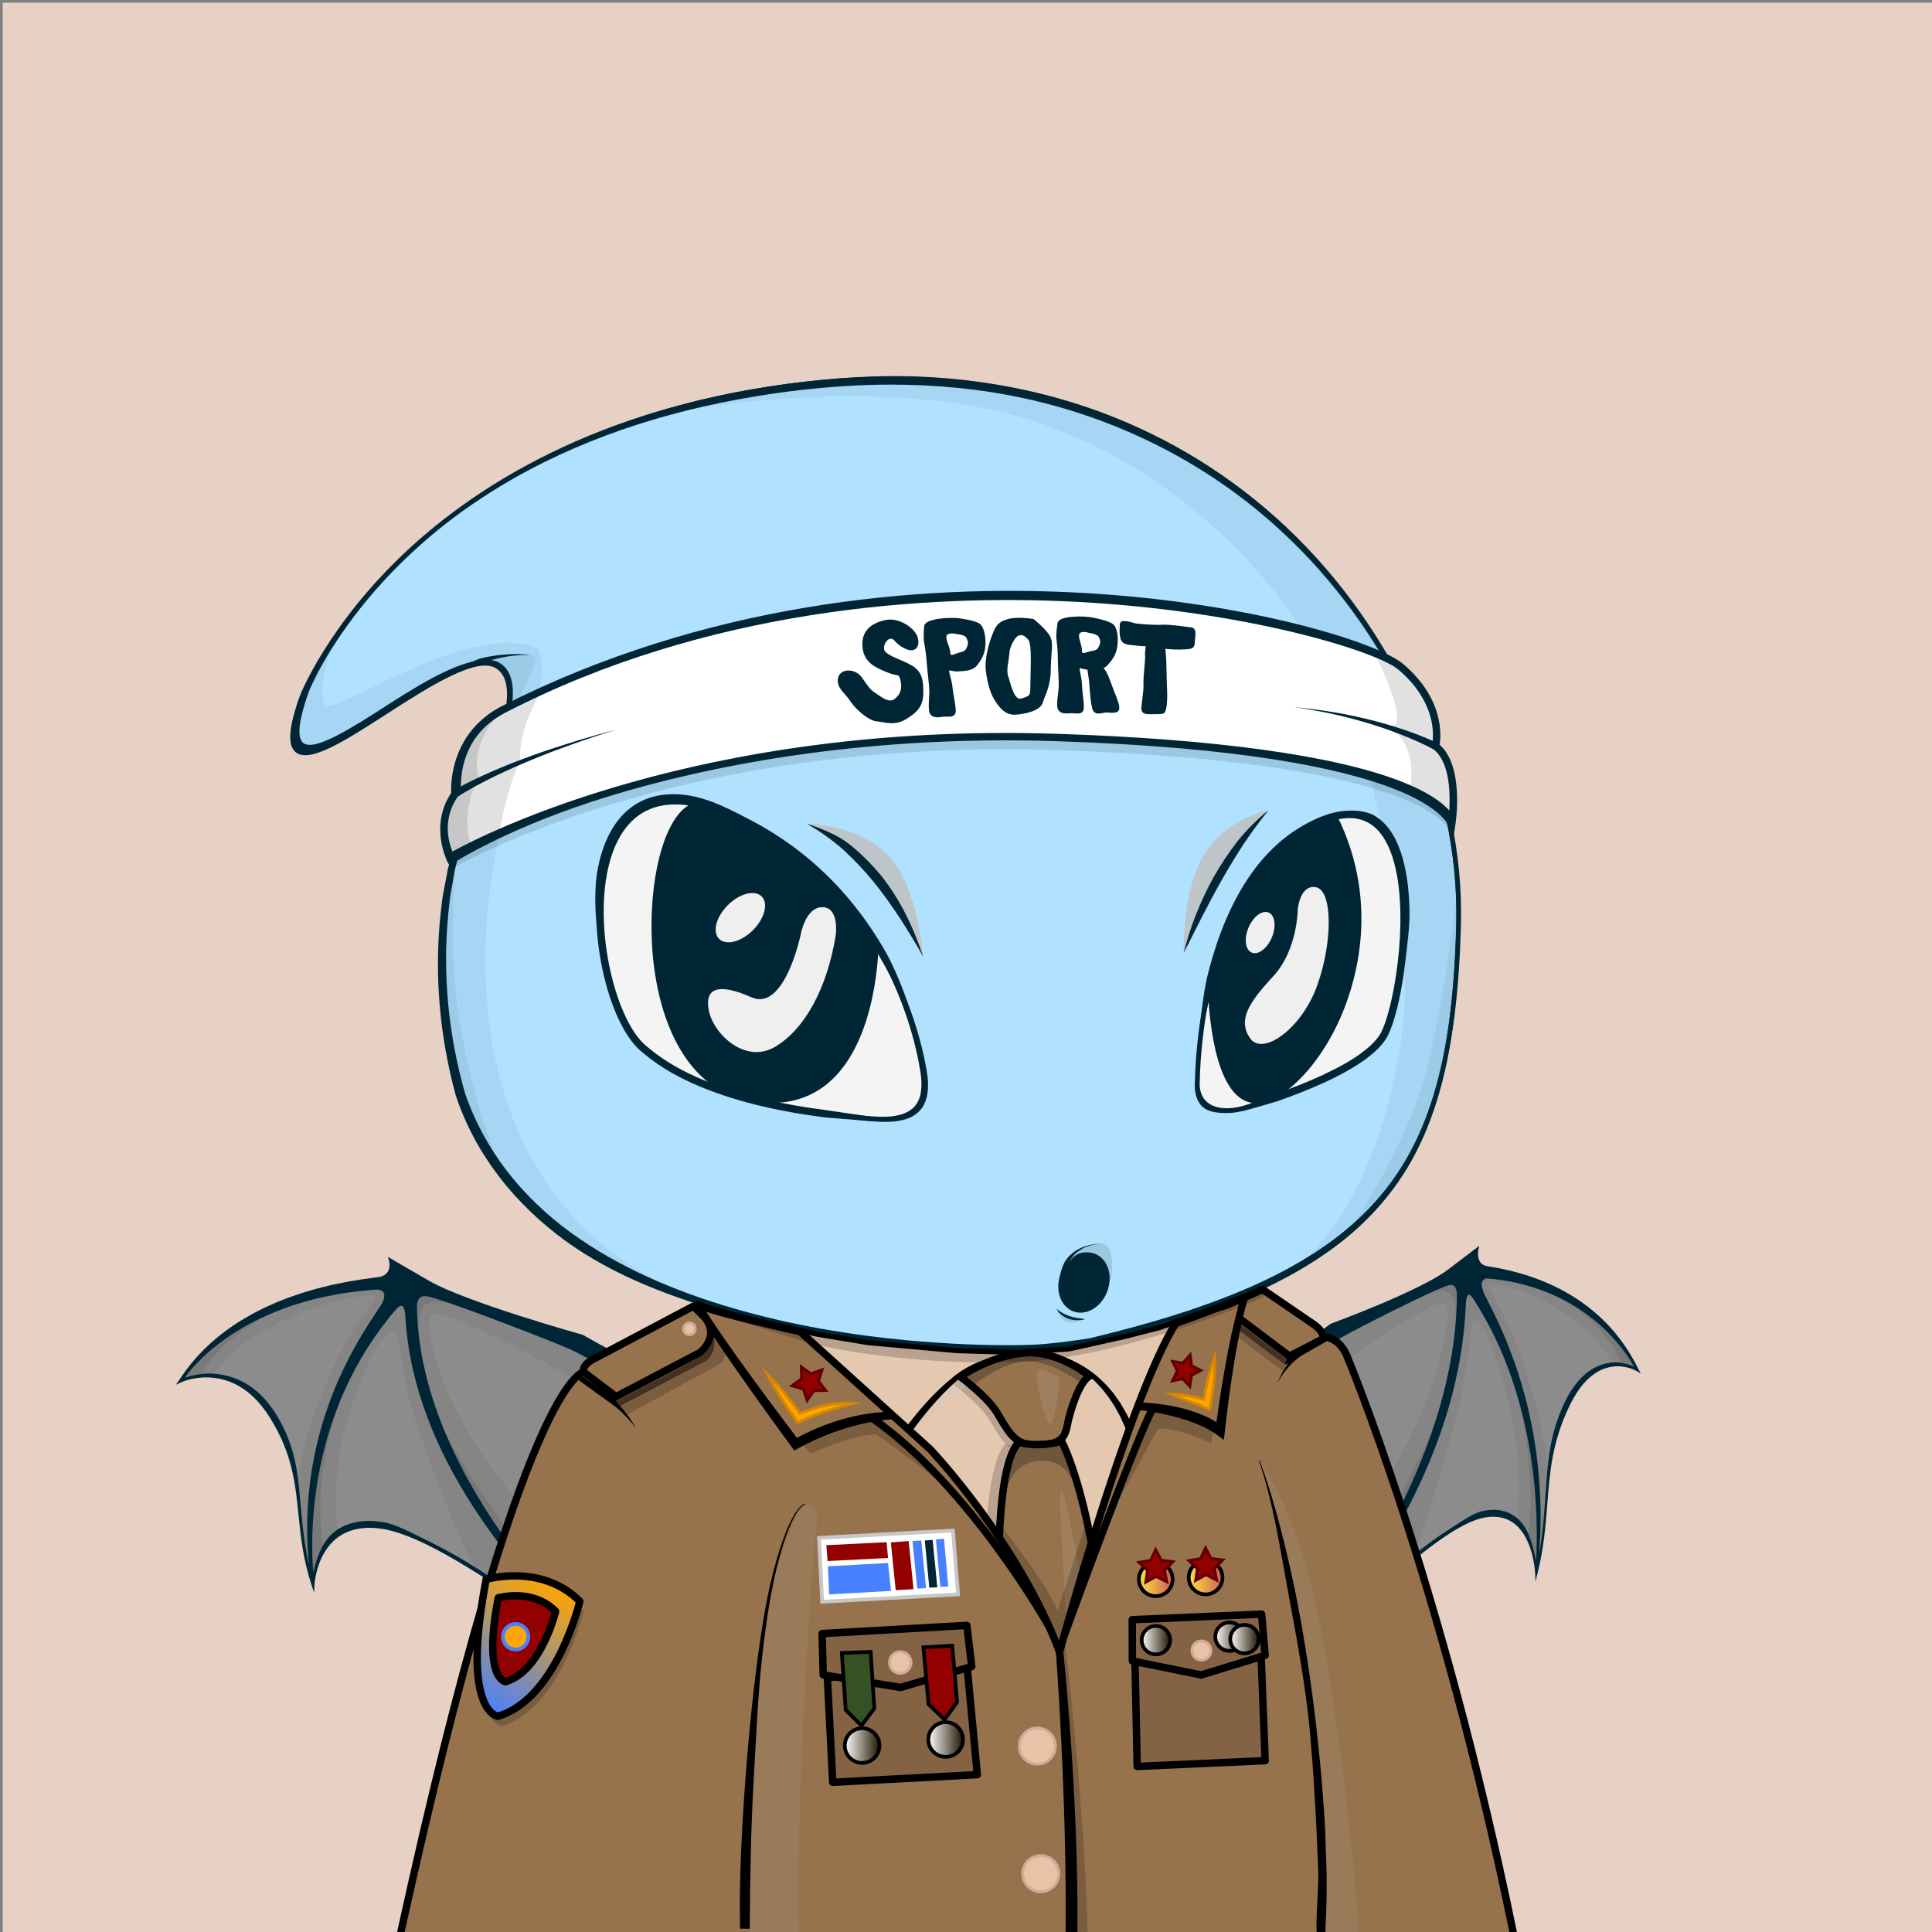 <svg xmlns="http://www.w3.org/2000/svg" xmlns:xlink="http://www.w3.org/1999/xlink" version="1.2" viewBox="0 0 520 520" fill="none">
<rect x="0" y="0" width="520" height="520" fill="#808080" stroke="none"/>
<!-- Background / Orange --> <path d="M520.47 0.72H0.72V520.47H520.47V0.72Z" fill="#E7D1C5"/>


<!-- Details / Devil Wings --> <path opacity="0.3" d="M143.3 359.3C143.3 359.3 154 364.51 159.21 367.47C164.42 370.43 169.91 373.95 169.91 373.95L171.6 370.85C171.6 370.85 157.24 363.25 156.54 362.97C155.84 362.69 145.84 358.89 145.84 358.89L143.3 359.3Z" fill="#606060"/>
<path d="M48.61 371.66C48.61 371.66 62.77 365.06 72.97 381.32C83.17 397.57 78.59 409.22 84.24 426.45C84.24 426.45 85.14 408.14 103.29 411.17C121.44 414.2 157.47 444.34 164.72 447.2C164.72 447.2 140.98 420.19 162.62 402.56C184.27 384.92 200.8 388.71 200.8 388.71L196.45 382.2L156.09 361.79L144.29 357.61L114.19 346.2L104.49 345.47L95.76 345.76L81.04 349L67.77 354.69L58.9 360.3L51.92 367.16L48.61 371.66Z" fill="#8C8C8C"/>
<path opacity="0.15" d="M57.57 369.72C57.57 369.72 62.64 360.71 80.85 353.48C91.67 349.18 100.28 348.04 100.93 348.88C101.58 349.72 94.64 356.86 89.57 368.21C84.5 379.57 81.4 388.86 80.09 398.81L80.65 406.6L81.59 414.86L82.43 420.49L83.84 424.43L84.97 422.65L87.13 416.83L90.98 412.42C90.98 412.42 89.67 403.13 91.17 392.24C92.67 381.35 98.87 366.9 101.21 362.96C103.56 359.02 106 357.42 106.75 358.83C107.5 360.24 108.16 368.97 110.22 376.94C112.28 384.92 122.14 412.13 127.96 422.18L131.43 424.9L139.22 430.25L141.94 431.56L149.35 412.79C149.35 412.79 132.46 401.43 119.69 373.09C119.69 373.09 112.93 354.88 116.69 353.76C120.44 352.63 151.98 368.59 167.18 378.91L173 371.21L158.55 363.89L142.22 356.94L114.19 346.18L104.49 345.45L93.23 346.06L79.15 349.81L64.7 356L55.69 362.95L48.78 372.03L53.81 370.46L57.57 369.72Z" fill="#606060"/>
<path opacity="0.3" d="M113.04 361.55C113.04 361.55 111.56 352.64 114.87 350.99C118.53 349.16 124.58 351.98 124.58 351.98L115.15 346.63L112.05 348.04L110.78 351.14L113.04 361.55Z" fill="#606060"/>
<path opacity="0.3" d="M120.36 386.75C120.36 386.75 135.56 413.92 145.56 420.54L144.15 425.4L140.49 421.46L128.38 406.19L119.23 389.44L120.36 386.75Z" fill="#606060"/>
<path opacity="0.3" d="M90.93 378.73C90.93 378.73 83.75 397.5 87.13 416.83L86.21 419.2L84.1 425.18L83.61 421.66L83.47 412.23L84.17 401.67L85.72 390.41L88.25 381.12L90.93 378.73Z" fill="#606060"/>
<path opacity="0.3" d="M53.81 370.47C53.81 370.47 58.97 358.46 78.82 351.28L78.26 350.15L67.42 355.64L57.57 361.69L50.53 368.59L48.78 372.04L52.22 370.42L53.81 370.47Z" fill="#606060"/>
<path d="M201.18 387.85L200.99 380.06L200.73 379.96C200.48 379.86 175.27 369.97 156.94 359.31L156.84 359.27C156.53 359.18 125.37 350.47 115.42 344.69L104.41 338.3L104.7 339.29C104.7 339.31 105.19 341.02 104.36 342.31C103.86 343.09 102.97 343.58 101.71 343.76C101.42 343.8 101.02 343.85 100.52 343.91C83.53 346.01 60.8 352.41 48.6 370.9C48.41 371.18 48.3 371.35 48.27 371.41L47.32 372.7L48.79 372.02C48.82 372 52.32 370.41 56.97 370.79C63.2 371.3 68.47 374.91 72.62 381.52C78.66 391.14 79.48 399.18 80.34 407.7C80.93 413.54 81.55 419.58 83.84 426.56L84.54 428.68L84.65 426.45C84.65 426.37 85.1 418.47 90.52 414.1C93.71 411.54 97.98 410.68 103.22 411.55C103.57 411.61 103.93 411.68 104.29 411.76C104.33 411.77 104.37 411.78 104.42 411.79C104.69 411.85 104.97 411.92 105.24 411.99C105.44 412.04 105.64 412.09 105.84 412.15C106.07 412.21 106.29 412.28 106.52 412.35C106.79 412.43 107.05 412.51 107.32 412.6C107.48 412.65 107.65 412.71 107.82 412.76C109.22 413.24 110.59 413.79 111.94 414.38C115.73 416.03 119.36 418.02 122.94 420.11C130.09 424.3 136.95 428.98 143.74 433.74L153.91 440.93C155.61 442.13 157.31 443.32 159.04 444.48C160.79 445.63 162.49 446.8 164.5 447.7L166.69 448.68L165.13 446.81C162.72 443.92 160.61 440.71 158.82 437.37C157.07 434.01 155.61 430.48 154.82 426.79C154 423.12 153.87 419.29 154.73 415.66C155.19 413.86 155.79 412.08 156.73 410.47L157.05 409.85L157.43 409.27L158.2 408.1L159.07 407.01C159.36 406.64 159.65 406.28 159.99 405.95C160.64 405.27 161.27 404.58 162 403.99L163.06 403.06L164.2 402.2C165.71 401.05 167.21 399.87 168.81 398.85C171.93 396.68 175.29 394.88 178.73 393.31C182.18 391.73 185.81 390.6 189.5 389.86C190.42 389.66 191.36 389.56 192.29 389.41C193.23 389.33 194.16 389.2 195.1 389.18C196.95 389.08 198.89 389.15 200.62 389.47L202.51 389.82L201.47 388.25L201.18 387.85ZM118.43 416.37C118.11 416.2 117.79 416.04 117.47 415.87C116.7 415.47 115.94 415.09 115.19 414.72C115.16 414.71 115.14 414.7 115.11 414.68C110.8 412.6 106.62 410.26 103.21 409.7C99.08 409.01 95.51 409.36 92.56 410.73C91.59 411.18 90.69 411.74 89.86 412.41C86.35 415.24 84.96 420.43 84.31 423.26C83.49 413.09 82.95 379.93 106.57 352.44C106.86 352.07 107.64 351.34 108.14 351.47C108.52 351.57 108.83 352.19 109 353.23C109.05 353.55 109.09 354.11 109.14 354.9C111.44 391.46 137.98 423.38 161.18 444.57C160.67 444.24 160.16 443.91 159.66 443.58C157.94 442.43 156.23 441.25 154.53 440.07L144.32 432.92C137.49 428.19 130.63 423.3 123.42 419.12C122.28 418.46 121.13 417.82 119.98 417.19C119.46 416.92 118.94 416.64 118.43 416.37ZM74.2 380.47C68.84 371.93 62.05 370.07 57.56 369.72C54.41 369.47 51.23 370.33 49.75 370.8L50.73 369.46C52.51 367.28 55.69 363.89 60.57 360.41C68.13 355.02 81.41 348.33 101.66 347.09C101.67 347.09 102.83 347.17 103.27 347.97C103.63 348.63 103.43 349.68 102.7 351C102.46 351.44 101.99 352.13 101.35 353.09C95.86 361.31 79.71 385.54 83.15 421.06C82.04 416.29 81.58 411.9 81.15 407.63C80.28 399.02 80.34 390.25 74.2 380.47ZM157.78 437.94C158.75 439.74 159.81 441.48 160.95 443.16C148.75 431.4 112.9 393.37 112.24 352.01C112.24 351.99 112.08 350.19 113.01 349.32C113.44 348.91 114.06 348.77 114.87 348.88C118.74 349.45 147.49 360.53 153.43 363.16C158.29 365.31 188.84 382.45 198 387.61C197.01 387.57 196.02 387.59 195.02 387.64C194.04 387.66 193.07 387.81 192.09 387.89C191.13 388.05 190.15 388.16 189.2 388.37C185.38 389.15 181.65 390.35 178.12 391.98C174.6 393.62 171.02 394.98 167.85 397.21C166.22 398.26 164.7 399.46 163.17 400.64L162.02 401.53L160.92 402.51C160.17 403.14 159.5 403.86 158.83 404.58C158.48 404.93 158.17 405.31 157.87 405.7L156.95 406.86L156.14 408.1L155.74 408.72L155.4 409.38C154.42 411.1 153.78 412.99 153.31 414.9C152.42 418.76 152.74 423.28 153.61 427.08C154.46 430.89 155.98 434.51 157.78 437.94Z" fill="#002636"/>
<path d="M440.63 368.66C440.63 368.66 429.84 362.06 422.07 378.32C414.3 394.57 417.79 406.22 413.48 423.45C413.48 423.45 412.79 405.14 398.96 408.17C385.13 411.2 357.66 441.34 352.14 444.2C352.14 444.2 370.24 417.19 353.74 399.56C337.24 381.92 324.64 385.71 324.64 385.71L327.95 379.2L358.71 358.79L367.7 354.61L390.64 343.2L398.03 342.47L404.68 342.76L415.91 346.01L426.02 351.7L432.78 357.31L438.1 364.17L440.63 368.66Z" fill="#8C8C8C"/>
<path opacity="0.15" d="M433.8 366.72C433.8 366.72 429.94 357.71 416.06 350.48C407.81 346.18 401.25 345.04 400.75 345.88C400.25 346.72 405.54 353.86 409.41 365.21C413.27 376.57 415.63 385.86 416.63 395.81L416.2 403.6L415.48 411.86L414.84 417.49L413.77 421.43L412.91 419.65L411.26 413.83L408.33 409.42C408.33 409.42 409.33 400.13 408.19 389.24C407.05 378.35 402.32 363.9 400.54 359.96C398.75 356.02 396.89 354.42 396.32 355.83C395.75 357.24 395.25 365.97 393.67 373.94C392.1 381.92 384.59 409.13 380.15 419.18L377.5 421.9L371.56 427.25L369.49 428.56L363.84 409.79C363.84 409.79 376.72 398.43 386.44 370.09C386.44 370.09 391.59 351.88 388.73 350.76C385.87 349.63 361.83 365.59 350.25 375.91L345.82 368.21L356.84 360.89L369.29 353.94L390.66 343.18L398.05 342.45L406.63 343.06L417.36 346.81L428.38 353L435.25 359.95L440.52 369.03L436.68 367.46L433.8 366.72Z" fill="#606060"/>
<path opacity="0.3" d="M391.53 358.55C391.53 358.55 392.65 349.64 390.14 347.99C387.35 346.16 382.74 348.98 382.74 348.98L389.93 343.63L392.29 345.04L393.26 348.14L391.53 358.55Z" fill="#606060"/>
<path opacity="0.3" d="M385.95 383.75C385.95 383.75 374.36 410.92 366.74 417.54L367.81 422.4L370.6 418.46L379.83 403.19L386.8 386.44L385.95 383.75Z" fill="#606060"/>
<path opacity="0.3" d="M408.37 375.73C408.37 375.73 413.84 394.5 411.27 413.83L411.97 416.2L413.58 422.18L413.96 418.66L414.07 409.23L413.53 398.67L412.35 387.41L410.42 378.12L408.37 375.73Z" fill="#606060"/>
<path opacity="0.3" d="M436.66 367.47C436.66 367.47 432.73 355.46 417.6 348.28L418.03 347.15L426.29 352.64L433.8 358.69L439.16 365.59L440.49 369.04L437.87 367.42L436.66 367.47Z" fill="#606060"/>
<path d="M324.14 385.26L323.35 386.83L324.79 386.48C326.11 386.16 327.58 386.1 329 386.19C329.71 386.21 330.43 386.34 331.14 386.42C331.85 386.57 332.56 386.67 333.26 386.87C336.08 387.61 338.85 388.74 341.47 390.32C344.09 391.9 346.65 393.69 349.03 395.86C350.26 396.88 351.39 398.06 352.55 399.21L353.42 400.07L354.23 401C354.79 401.6 355.27 402.28 355.76 402.96C356.02 403.29 356.24 403.65 356.46 404.02L357.13 405.11L357.71 406.28L358 406.86L358.25 407.48C358.96 409.09 359.42 410.87 359.77 412.67C360.42 416.3 360.32 420.13 359.7 423.8C359.1 427.49 357.99 431.02 356.65 434.38C355.29 437.72 353.68 440.93 351.84 443.82L350.65 445.69L352.32 444.71C353.85 443.81 355.15 442.63 356.48 441.49C357.8 440.33 359.1 439.14 360.39 437.94L368.14 430.75C373.32 425.99 378.55 421.31 384 417.12C386.73 415.04 389.5 413.04 392.38 411.39C393.41 410.8 394.46 410.25 395.52 409.77C395.65 409.71 395.77 409.66 395.9 409.61C396.1 409.52 396.31 409.44 396.51 409.36C396.68 409.29 396.86 409.22 397.03 409.16C397.18 409.1 397.34 409.05 397.49 409C397.7 408.93 397.91 408.86 398.12 408.8C398.15 408.79 398.18 408.78 398.22 408.77C398.5 408.69 398.77 408.62 399.03 408.56C403.03 407.69 406.28 408.54 408.71 411.11C412.84 415.47 413.18 423.38 413.19 423.46L413.27 425.69L413.8 423.57C415.55 416.59 416.01 410.55 416.47 404.71C417.13 396.2 417.76 388.15 422.36 378.53C425.52 371.92 429.53 368.31 434.29 367.8C437.84 367.42 440.5 369.01 440.53 369.03L441.65 369.71L440.93 368.42C440.9 368.36 440.82 368.19 440.68 367.91C431.38 349.41 414.06 343.02 401.11 340.92C400.73 340.86 400.42 340.81 400.2 340.77C399.24 340.59 398.56 340.1 398.18 339.32C397.55 338.03 397.92 336.32 397.92 336.3L398.14 335.31L389.75 341.7C382.16 347.48 358.42 356.19 358.18 356.28L358.11 356.32C344.14 366.97 324.93 376.87 324.73 376.97L324.53 377.07L324.39 384.86L324.14 385.26ZM386.23 414.2C385.35 414.83 384.48 415.47 383.61 416.13C378.12 420.31 372.89 425.19 367.68 429.93L359.9 437.08C358.6 438.26 357.3 439.45 355.99 440.59C355.61 440.92 355.22 441.25 354.83 441.58C372.51 420.39 392.74 388.47 394.49 351.91C394.53 351.13 394.55 350.56 394.59 350.24C394.72 349.2 394.96 348.58 395.25 348.48C395.64 348.35 396.22 349.07 396.45 349.45C414.45 376.94 414.04 410.1 413.42 420.27C412.92 417.44 411.87 412.25 409.19 409.42C408.55 408.75 407.87 408.19 407.13 407.74C404.88 406.36 402.16 406.02 399.01 406.71C396.41 407.28 393.23 409.61 389.94 411.69C389.92 411.7 389.9 411.71 389.88 411.73C389.31 412.09 388.73 412.48 388.14 412.88C387.9 413.05 387.65 413.21 387.41 413.38C387.02 413.64 386.63 413.92 386.23 414.2ZM415.82 404.63C415.49 408.9 415.14 413.29 414.29 418.06C416.91 382.53 404.6 358.31 400.42 350.09C399.93 349.13 399.58 348.44 399.39 348C398.83 346.68 398.68 345.63 398.95 344.97C399.28 344.17 400.17 344.09 400.18 344.09C415.62 345.33 425.74 352.02 431.5 357.41C435.22 360.89 437.64 364.28 439 366.46L439.75 367.8C438.62 367.33 436.2 366.47 433.8 366.72C430.38 367.08 425.21 368.93 421.12 377.47C416.44 387.25 416.49 396.02 415.82 404.63ZM360.59 424.07C361.25 420.27 361.5 415.75 360.82 411.89C360.46 409.98 359.97 408.08 359.22 406.37L358.96 405.71L358.65 405.09L358.04 403.85L357.34 402.69C357.11 402.3 356.88 401.91 356.61 401.57C356.1 400.85 355.59 400.13 355.02 399.5L354.18 398.52L353.3 397.63C352.13 396.45 350.98 395.24 349.74 394.2C347.33 391.97 344.6 390.61 341.92 388.97C339.23 387.34 336.39 386.14 333.48 385.36C332.75 385.15 332.01 385.04 331.28 384.88C330.54 384.79 329.8 384.65 329.05 384.63C328.29 384.58 327.54 384.56 326.78 384.6C333.76 379.45 357.04 362.3 360.75 360.15C365.28 357.53 387.19 346.44 390.14 345.87C390.75 345.75 391.23 345.9 391.55 346.31C392.25 347.18 392.13 348.98 392.13 349C391.62 390.36 364.3 428.39 355 440.15C355.87 438.46 356.68 436.72 357.42 434.93C358.8 431.51 359.95 427.89 360.59 424.07Z" fill="#002636"/>


<!-- Type / Blue Body --> <path d="M399.34 519.56L115.79 518.97C115.53 518.97 115.28 518.85 115.12 518.65C114.96 518.45 114.89 518.18 114.95 517.93C146.9 372.14 188.1 351.75 189.84 350.95C189.94 350.9 190.06 350.87 190.17 350.87L337.22 346.77C337.3 346.76 337.43 346.78 337.52 346.82C338.16 347.04 353.31 352.7 367.93 393.63C383.16 436.26 397.96 500.19 400.2 518.6C400.23 518.85 400.15 519.09 399.99 519.27C399.82 519.45 399.58 519.56 399.34 519.56ZM116.85 517.26L398.36 517.84C395.76 498.32 381.24 436.01 366.31 394.2C352.74 356.21 338.58 349.15 337.08 348.49L190.41 352.58C187.69 354.04 147.59 377.75 116.85 517.26Z" fill="#002636"/>
<path d="M399.34 518.7C397 499.37 381.76 434.92 367.12 393.91C352.47 352.9 337.24 347.63 337.24 347.63L190.19 351.73C190.19 351.73 148.01 371.06 115.79 518.11L399.34 518.7Z" fill="#B0E1FF"/>
<path d="M397.72 507.23C397.06 503.42 396.32 499.64 395.57 495.85C394.04 488.28 392.42 480.73 390.66 473.21C387.12 458.18 383.29 443.22 379.1 428.35C376.94 420.93 374.75 413.52 372.36 406.17C370.01 398.81 367.49 391.49 364.57 384.29C361.64 377.11 358.29 370.06 354.07 363.47C351.98 360.17 349.63 357.02 347.01 354.08C345.68 352.62 344.3 351.21 342.76 349.94C341.2 348.65 339.69 347.48 337.59 346.58C337.49 346.54 337.38 346.51 337.26 346.52H337.2C312.69 347.2 288.19 348.19 263.69 349.02C251.44 349.47 239.19 349.88 226.93 350.24C214.68 350.61 202.43 351.04 190.17 351.29H190.15C190.1 351.29 190.05 351.3 190 351.33C188.22 352.29 186.66 353.44 185.14 354.68L182.91 356.58C182.2 357.24 181.52 357.94 180.82 358.62C180.14 359.31 179.41 359.97 178.77 360.69L176.85 362.88L174.93 365.07C174.31 365.82 173.74 366.6 173.14 367.36C171.97 368.91 170.75 370.42 169.62 371.99L166.37 376.81L164.74 379.22C164.22 380.04 163.74 380.88 163.24 381.71L160.27 386.71C152.59 400.18 146.31 414.38 140.61 428.77C139.21 432.38 137.97 436.05 136.64 439.68L134.67 445.14L133.69 447.87L132.81 450.64L129.31 461.71C128.14 465.4 126.95 469.08 125.97 472.83L122.88 484.02C121.88 487.76 120.77 491.47 119.93 495.25L114.55 517.84C114.53 517.93 114.52 518.03 114.52 518.12C114.52 518.8 115.07 519.36 115.75 519.37H115.78C132.24 519.07 151.62 519.35 186.94 519.57C210.64 519.72 234.41 519.65 258.04 519.48L399.43 518.78C399.03 514.84 398.39 511.02 397.72 507.23ZM257.08 517.33C233.46 517.06 209.96 517.07 186.41 516.94C163.39 516.82 140.4 516.83 117.37 516.85L122.26 495.83C123.08 492.06 124.16 488.35 125.14 484.62L128.11 473.43C129.04 469.68 130.19 466 131.32 462.31L134.68 451.24L135.52 448.47L136.47 445.74L138.37 440.28C139.65 436.64 140.86 432.98 142.21 429.37C147.71 414.97 154.06 401.17 161.61 387.72L164.52 382.73C165.01 381.9 165.48 381.06 165.99 380.24L171.09 373.37C172.2 371.8 174.06 369.75 175.21 368.21C175.8 367.45 176.36 366.66 176.97 365.92L178.86 363.74L180.75 361.56C181.39 360.84 182.09 360.19 182.76 359.5C183.44 358.83 184.11 358.13 184.8 357.47L186.97 355.59C188.43 354.37 190.55 353.68 192.16 352.79L192.89 352.47C205.14 352.04 214.75 351.48 227 351.16C239.25 350.84 251.51 350.56 263.77 350.33C288.2 349.8 312.7 349.17 337.12 348.49C338.54 349.13 340.03 350.5 341.37 351.65C342.8 352.84 344.12 354.2 345.38 355.6C347.87 358.43 350.14 361.5 352.17 364.72C356.29 371.13 359.66 378.05 362.58 385.13C365.5 392.22 368.05 399.48 370.44 406.81C372.87 414.12 375.1 421.5 377.29 428.88C381.66 443.66 385.71 458.55 389.45 473.51C391.28 481 393.15 488.48 394.83 496.01C396.51 503.49 398.1 511.18 399.28 518.61L257.08 517.33Z" fill="#002636"/>
<path opacity="0.06" d="M185.38 357.16C185.38 357.16 224.37 377.66 278.59 377.01C278.59 377.01 308.94 378.99 341.45 351.73C341.45 351.73 339.4 349.62 337.08 348.49C334.74 347.36 197.65 350.87 193.25 352.24C188.85 353.62 185.38 357.16 185.38 357.16Z" fill="#002636"/>
<path opacity="0.09" d="M200.36 354.58C200.36 354.58 246.35 372.25 281.94 367.65C317.53 363.05 334.95 348.77 334.95 348.77L298.88 359.42L281.69 363.78L257.46 363.02L234.73 360.88L200.36 354.58Z" fill="#002636"/>
<path d="M81.22 187.89C81.22 187.89 109.73 113.29 222.61 103.14C335.49 92.99 394.07 182.82 392.51 248.82C390.95 314.82 372.2 342.17 293.7 361.3C293.7 361.3 284.52 362.86 277.49 363.16C270.46 363.45 150.95 366.97 124.58 296.67C124.58 296.67 108.96 251.56 129.66 210.94C129.66 210.94 143.71 184.46 134.14 178.99C120.69 171.31 66.38 229.29 81.22 187.89Z" fill="#B0E1FF"/>
<path d="M81.1 187.84C83.5 182.13 86.65 176.79 90.11 171.67C93.58 166.56 97.42 161.7 101.57 157.13C109.91 148.02 119.34 139.89 129.62 133.02C134.72 129.51 140.12 126.49 145.57 123.56C151.09 120.77 156.7 118.14 162.48 115.91C174 111.39 185.96 107.96 198.11 105.58C210.27 103.25 222.59 101.76 235 101.33C247.4 100.91 259.86 101.85 272.06 104.2C284.25 106.56 296.19 110.33 307.42 115.66C318.65 120.95 329.2 127.67 338.75 135.58C357.79 151.48 372.74 172.1 382.19 194.95C383.42 197.79 384.4 200.72 385.48 203.62C386.39 206.58 387.44 209.49 388.17 212.5C389.85 218.45 391.02 224.54 391.91 230.66C392.76 236.79 393.05 242.99 392.99 249.18C392.85 255.35 392.55 261.53 392.01 267.69C390.91 279.98 388.73 292.33 384.02 303.87C381.66 309.62 378.65 315.13 374.9 320.11C371.17 325.11 366.76 329.58 361.92 333.5C352.2 341.33 340.96 346.99 329.43 351.47C317.89 356.02 290.25 365.55 269.44 363.52C261.26 363.49 253.09 363.08 244.94 362.39C228.65 360.97 212.42 358.33 196.65 353.77C180.94 349.16 165.5 343.64 152.11 333.92C145.45 329.05 139.39 323.3 134.35 316.73C129.31 310.15 125.32 302.81 122.68 294.87C118.34 278.98 116.84 262.37 118.58 246.01C118.86 243.97 118.96 241.92 119.41 239.9L120.56 233.84C121.64 229.87 122.56 225.86 124.09 222.04C125.33 218.12 127.26 214.46 128.94 210.72C130.81 207.14 132.47 203.44 133.88 199.65C135.25 195.86 136.43 191.95 136.74 187.98C136.88 186.01 136.75 183.98 135.98 182.24C135.21 180.51 133.59 179.21 131.68 179.06C129.76 178.88 127.77 179.37 125.88 180C123.98 180.64 122.13 181.47 120.32 182.38C116.7 184.2 113.2 186.28 109.75 188.44C102.83 192.71 96.16 197.44 88.84 201.1C86.99 201.97 85.1 202.81 83.03 203.1C82.02 203.22 80.87 203.22 79.97 202.55C79.05 201.91 78.71 200.79 78.6 199.77C78.39 197.69 78.84 195.66 79.31 193.68C79.77 191.71 80.41 189.77 81.1 187.84ZM81.34 187.93C80.67 189.85 80.04 191.78 79.56 193.75C79.1 195.71 78.68 197.74 78.9 199.73C79.01 200.7 79.35 201.71 80.15 202.26C80.92 202.84 81.99 202.85 82.96 202.73C84.94 202.44 86.82 201.6 88.64 200.73C95.88 197.05 102.53 192.28 109.43 187.96C112.88 185.79 116.34 183.63 119.98 181.74C121.8 180.8 123.66 179.93 125.6 179.24C127.54 178.56 129.59 178 131.75 178.17C133.95 178.29 135.97 179.85 136.86 181.82C137.77 183.8 137.92 185.98 137.81 188.05C137.55 192.22 136.4 196.21 135.07 200.09C133.7 203.96 132.08 207.73 130.24 211.4C128.65 215.11 126.81 218.72 125.66 222.6C124.22 226.38 123.38 230.34 122.39 234.25L121.36 240.21C121.16 241.2 121.04 242.2 120.95 243.21L120.63 246.22C119.08 262.28 120.73 278.67 125.13 294.14C127.66 301.62 131.54 308.8 136.41 315.13C141.29 321.47 147.17 327.05 153.67 331.78C166.72 341.23 181.83 347.59 197.33 352.11C212.86 356.65 228.93 359.35 245.08 360.83C253.16 361.55 261.27 361.99 269.37 362.05C273.43 362.07 277.47 362.07 281.46 361.7C285.47 361.34 289.5 360.8 293.48 360.16L293.4 360.18C305.34 357.25 317.23 354.02 328.69 349.61C340.15 345.27 351.27 339.8 360.86 332.21C365.64 328.42 369.99 324.08 373.69 319.22C377.41 314.38 380.4 308.99 382.76 303.35C387.47 292.03 389.72 279.81 390.89 267.59C391.47 261.47 391.81 255.32 391.99 249.16C392.09 243.02 391.84 236.87 391.04 230.77C390.18 224.69 389.12 218.61 387.39 212.71C386.65 209.72 385.59 206.83 384.68 203.9C383.6 201.02 382.6 198.11 381.37 195.29C371.93 172.57 356.78 152.28 337.75 136.79C318.68 121.32 295.71 110.92 271.64 106.39C259.6 104.1 247.31 103.3 235.06 103.57C222.81 103.91 210.56 105.3 198.49 107.53C174.39 111.99 150.73 120.25 130.1 133.75C119.76 140.42 110.24 148.38 101.92 157.45C97.76 161.99 93.9 166.81 90.41 171.88C86.93 176.95 83.75 182.28 81.34 187.93Z" fill="#002636"/>
<path opacity="0.06" d="M88.84 175.45C88.84 175.45 85.13 186.91 87.55 189.81C89.97 192.71 127.09 166.41 144.84 174.64C144.84 174.64 145.72 175.93 145.81 179.32C145.89 182.47 145.25 188.03 144.44 192.88C143.63 197.72 137.34 213.68 134.84 223.54C127.26 253.39 124.35 316.33 176.15 344.41L170.34 342.8L151.78 332.79L134.84 315.04L125.8 300.19L122.73 289.38L119.34 273.56L119.02 259.52L119.83 242.9L122.25 230.31L125.96 218.69L130.32 209.17L134.19 201.59L136.21 194.65L137.81 188.06L136.85 182.71L134.51 179.4L127.65 178.75L123.53 180.44L112 186.18L99.65 194.01L94.57 197.08L86.9 201.36L81.82 202.09L79.88 200.07C79.88 200.07 79.07 195.39 79.32 195.23C79.57 195.07 81.66 187.24 81.66 187.24C81.66 187.24 84.65 181.91 84.81 181.67C84.97 181.43 88.84 175.45 88.84 175.45Z" fill="#002636"/>
<path opacity="0.06" d="M127.65 178.76L131.93 177.07L137.3 176.24L142.82 176.31C142.82 176.31 144.2 176.48 144.14 177.82C144.08 179.15 136.94 193.98 136.94 193.98L137.42 188.84L136.88 183.15L134.52 179.42L130.92 177.96L127.65 178.76Z" fill="#002636"/>
<path d="M129.14 177.26C130.64 176.89 132.15 176.6 133.67 176.4C135.19 176.19 136.72 176.07 138.25 176.05C139.78 176 141.3 176.13 142.81 176.3C141.29 176.28 139.78 176.3 138.27 176.48C136.77 176.64 135.28 176.89 133.82 177.24C132.36 177.58 130.91 177.99 129.5 178.49C128.1 178.98 124.43 180.25 124.22 179.83C124.01 179.41 123.29 179.53 129.14 177.26Z" fill="#002636"/>
<path opacity="0.06" d="M392.23 239.84C392.23 239.84 387.94 278.32 381.48 296.08C375.02 313.84 361.9 333.5 361.9 333.5L368.34 326.5L375.6 318.59L381.41 308.1L385.93 296.8L389 286.15L390.78 274.21L391.75 261.14L392.56 247.58L392.23 239.84Z" fill="#002636"/>
<path opacity="0.06" d="M124.08 222.05C124.08 222.05 118.78 250.73 124.59 280.02C130.4 309.31 137.66 319.72 137.66 319.72L131.73 311.37L125.8 300.19L121.32 286.43L119.38 271.54L119.02 254.96L119.83 242.9L124.08 222.05Z" fill="#002636"/>
<path d="M199.14 516.66L199.13 519.65L116.44 519.37L118.32 513.06L181.39 512.97L199.14 516.66Z" fill="#B0E1FF"/>
<path opacity="0.06" d="M133.67 454.57C136.39 449.53 125.3 503.75 128.2 519.4L116.44 519.38C116.44 519.37 130.95 459.61 133.67 454.57Z" fill="#002636"/>
<path d="M399.24 518.61L399.34 519.56L356.71 519.49L356.75 518.3L356.76 517.98L399.24 518.61Z" fill="#B0E1FF"/>
<path opacity="0.06" d="M339.09 392.12C339.09 392.12 346.08 401.06 352.37 423.33C358.66 445.6 364.63 499.98 365.6 516.93L365.63 519.53L356.66 519.48L355.92 515.88V507.65L355.44 488.69L354.15 470.54L351.97 450.45L348.34 430.12L344.87 413.58L341.8 400.83L339.09 392.12Z" fill="#002636"/>
<path d="M352.49 464.23C353 470.32 353.55 476.41 353.83 482.52C354.25 488.62 354.46 494.73 354.74 500.83C355.11 506.61 354.14 513.38 354.37 519.18L356.73 519.48C356.77 516.73 357.03 512.62 357.05 509.87C357.07 506.8 357.09 503.73 356.98 500.67L356.66 491.47C356.56 488.4 356.25 485.35 356.05 482.29C355.64 476.17 354.95 470.07 354.31 463.97C352.89 451.78 351.08 439.64 348.66 427.61C346.15 415.61 343.26 403.66 339.08 392.12C339.06 392.07 339 392.04 338.94 392.06C338.89 392.08 338.86 392.14 338.88 392.2C342.79 403.8 344.53 415.8 346.76 427.81C348.99 439.84 351.28 452.07 352.49 464.23Z" fill="#002636"/>
<path d="M201.84 516.99V519.65L354.39 519.49L354.34 517.85L223.06 514.56L201.84 516.99Z" fill="#B0E1FF"/>
<path opacity="0.06" d="M217.28 403.99C217.28 403.99 220.88 402.54 219.59 410.93C218.3 419.32 213.84 493.52 215.13 519.66H201.84L200.87 495.49L204.42 449.66L207.08 431.83L209.08 421L212.41 411.97L213.73 408.71L215.34 405.39L217.28 403.99Z" fill="#002636"/>
<path d="M201.81 518.11C201.81 517.62 201.8 517.13 201.81 516.64C201.89 503.85 202.12 491.05 202.84 478.26C203.59 465.48 204.06 452.7 205.71 440.01C206.52 433.66 207.49 427.33 209.03 421.12C209.8 418.02 210.66 414.93 211.76 411.93C212.3 410.43 212.93 408.96 213.66 407.54C214.03 406.84 214.43 406.14 214.9 405.51C215.36 404.89 215.91 404.23 216.58 403.96L216.62 403.94C216.67 403.92 216.7 403.86 216.68 403.81C216.66 403.76 216.6 403.73 216.55 403.75C215.7 404.06 215.2 404.72 214.69 405.35C214.19 405.99 213.77 406.68 213.38 407.39C212.61 408.81 211.94 410.28 211.37 411.78C210.21 414.78 209.27 417.86 208.43 420.96C206.75 427.16 205.64 433.52 204.69 439.86C202.83 452.57 201.56 465.35 200.61 478.15C199.67 490.95 198.97 503.79 199.16 516.65C199.17 517.13 199.19 517.62 199.2 518.11H201.81Z" fill="#002636"/>
<path opacity="0.06" d="M391.35 227.25L385.48 203.62L376.1 182.47L362.54 161.41L344.92 142.87L330.59 129.7L307.41 115.66L286.29 108.64L269.59 104.77L258.21 103.32L241.27 102.11L225.05 102.59L198.11 105.59L183.9 110.58C183.9 110.58 234.25 100.9 273.95 112.03C313.65 123.17 356.01 159.32 369.45 212.17C369.45 212.17 377.37 242.39 378.12 263.04C378.87 283.69 370.33 323.76 348.51 341.27L357.47 336.19L368.36 326.51L376.35 317.31L382.16 306.42L386.76 292.62L389.42 284.63L392.01 267.7L392.09 242.75L391.35 227.25Z" fill="#002636"/>
<path d="M345.88 141.56C323.42 120.53 283.79 96.62 222.63 102.13C164.14 107.39 128.68 130.24 109.23 148.49C88.13 168.28 80.77 187.11 80.7 187.3V187.31C77.65 195.83 77.3 200.65 79.62 202.49C83.41 205.5 93.08 199.27 104.27 192.05C115.6 184.75 128.09 176.78 133.34 179.79C142.26 184.89 129.3 210.01 129.16 210.27C108.57 250.67 123.89 296.05 124.05 296.52C147.52 359.12 244.02 363.55 270.82 363.55C274.57 363.55 276.96 363.46 277.59 363.44C284.58 363.15 293.79 361.6 293.92 361.57C369.4 344.18 391.58 317.82 393.22 248.47C394.12 210.7 375.98 169.74 345.88 141.56ZM391.94 248.44C391.09 284.36 385.18 305.63 371.54 321.86C357.31 338.79 333.28 350.65 293.67 360.3C293.58 360.32 284.45 361.86 277.54 362.15C272.42 362.37 151.7 366.56 125.27 296.09C125.11 295.64 109.97 250.78 130.31 210.87C130.89 209.78 144.35 184.08 134.36 178.37C133.4 177.82 132.28 177.58 131.01 177.58C124.37 177.58 115 182.85 104.76 189.45C94.88 195.81 84.66 202.39 81.61 199.96C80.39 198.99 79.66 195.82 83.1 186.23C83.52 185.15 111.84 113.4 222.76 103.42C283.47 97.96 322.74 121.66 345.02 142.51C374.84 170.44 392.82 211.03 391.94 248.44Z" fill="#002636"/>


<!-- Eyes / Regular Eyes --> <g style="mix-blend-mode:color-burn">
<path d="M217.1 221.65C217.1 221.65 230.86 221.79 238.99 230.14C247.11 238.5 248.47 257.51 248.47 257.51L240.12 240.85L230.97 230.41L217.1 221.65Z" fill="#BDC5C9"/>
</g>
<g style="mix-blend-mode:color-burn">
<path d="M318.61 256.46C318.61 256.46 318.1 239.47 324.22 229.78C330.34 220.09 341.43 218.09 341.43 218.09L331.37 230.03L318.61 256.46Z" fill="#BDC5C9"/>
</g>
<path d="M318.61 256.46C320.44 249.13 323.1 242.49 326.76 235.88C328.65 232.61 330.73 229.43 333.06 226.44C335.42 223.48 338.46 220.41 341.43 218.09C339.03 221.01 336.87 224.03 334.78 227.09C332.76 230.21 330.81 233.37 328.98 236.6C327.14 239.83 325.41 243.12 323.69 246.43L318.61 256.46Z" fill="#002636"/>
<path d="M248.47 257.52C246.52 253.94 244.39 250.5 242.21 247.12C239.99 243.76 237.67 240.48 235.15 237.37C232.62 234.27 229.86 231.37 226.92 228.66C223.9 226.03 220.66 223.69 217.1 221.66C220.96 222.97 225.13 224.56 228.41 227.07C231.65 229.62 234.57 232.56 237.2 235.72C242.3 242.15 245.95 249.75 248.47 257.52Z" fill="#002636"/>
<path d="M322.29 290.56C322.29 290.56 322.34 235.59 354.67 221.27C387 206.95 378.1 270.88 371.94 279.51C365.77 288.14 345.48 294.91 336.19 297.88C326.9 300.85 321.62 297.29 322.29 290.56Z" fill="#F4F4F4"/>
<path d="M330.17 299.58C327.75 299.58 325.41 299.31 323.91 298.1C321.92 296.49 321.34 293.65 321.64 290.52C321.65 288.9 322.39 234.85 354.41 220.67C362.37 217.14 368.53 217.96 372.72 223.1C383.28 236.06 377.06 273.45 372.47 279.88C365.93 289.03 343.7 296.15 336.39 298.5C334.13 299.22 332.03 299.58 330.17 299.58ZM363.16 219.84C360.72 219.84 357.97 220.51 354.94 221.86C323.36 235.85 322.94 290.01 322.94 290.56V290.62C322.67 293.31 323.4 295.43 325.04 296.75C327.33 298.6 331.23 298.78 336 297.25C343.2 294.94 365.12 287.92 371.42 279.12C373.49 276.22 376.23 265.73 377.05 253.84C377.6 245.78 377.64 231.19 371.73 223.92C369.5 221.2 366.64 219.84 363.16 219.84Z" fill="#002636"/>
<path d="M249.05 290.2C249.05 290.2 244.08 241.2 197.48 219.61C150.88 198.02 157.63 267.97 172.79 281.86C187.95 295.75 217.1 299.31 226.94 300.31C236.78 301.31 250.31 304.49 249.05 290.2Z" fill="#F4F4F4"/>
<path d="M238.18 301.96C235.49 301.96 232.62 301.62 229.9 301.29C228.87 301.17 227.85 301.05 226.87 300.95C195.07 297.72 179.67 289.05 172.35 282.34C162.44 273.26 155.43 239.25 166.22 223.06C170.55 216.56 179.54 210.58 197.76 219.02C244.16 240.52 249.65 289.64 249.7 290.14V290.15C250.07 294.31 249.26 297.3 247.23 299.26C245.07 301.35 241.79 301.96 238.18 301.96ZM181.75 216.19C175.55 216.19 170.66 218.73 167.29 223.78C157.14 239.01 163.65 272.62 173.22 281.38C186.91 293.93 212.79 298.22 227 299.66C227.99 299.76 229.01 299.88 230.05 300.01C236.12 300.73 242.53 301.34 245.85 298.12C247.58 296.44 248.26 293.81 247.93 290.06C247.86 289.39 242.83 241.35 197.2 220.21C191.42 217.52 186.25 216.19 181.75 216.19Z" fill="#002636"/>
<path d="M325.55 263.57C325.55 263.57 325.53 299.51 339.91 296.2C354.29 292.89 377.4 255.56 359.28 219.48C359.28 219.48 334.14 224.9 325.55 263.57Z" fill="#002636"/>
<path d="M338.09 296.92C336.39 296.92 334.83 296.36 333.43 295.24C325.13 288.63 325.05 264.59 325.05 263.57L325.06 263.46C333.62 224.92 358.92 219.04 359.18 218.99L359.56 218.91L359.73 219.26C372.21 244.12 364.17 266.77 360.13 275.35C354.86 286.56 346.78 295.13 340.02 296.69C339.36 296.84 338.72 296.92 338.09 296.92ZM326.05 263.63C326.06 264.92 326.31 288.29 334.05 294.46C335.74 295.81 337.62 296.22 339.79 295.72C346.26 294.23 354.07 285.87 359.22 274.93C363.18 266.52 371.03 244.4 359.01 220.07C355.88 220.95 333.91 228.35 326.05 263.63Z" fill="#002636"/>
<path d="M349.3 244.59C349.3 244.59 349.32 255.61 342.67 262.79C336.02 269.97 333.12 274.56 336.45 279.43C339.78 284.3 350.2 277.1 354.47 265.39C358.74 253.68 358.66 239.8 354.31 238.83C349.96 237.86 349.3 244.59 349.3 244.59Z" fill="#EFEFEF"/>
<path d="M342.318 252.323C343.573 249.346 343.184 246.339 341.448 245.608C339.713 244.876 337.289 246.697 336.034 249.674C334.779 252.651 335.168 255.658 336.904 256.389C338.639 257.121 341.063 255.3 342.318 252.323Z" fill="#EFEFEF"/>
<path d="M235.95 254.14C235.95 254.14 236.09 302.14 201.64 295.78C167.19 289.42 172.22 217.65 188.01 216.39C188.02 216.39 215.78 224.38 235.95 254.14Z" fill="#002636"/>
<path d="M207.66 296.86C205.71 296.86 203.67 296.66 201.56 296.27C181.89 292.64 174.29 267.77 175.47 244.73C176.32 228.27 181.46 216.4 187.98 215.88L188.07 215.87L188.16 215.9C188.44 215.98 216.33 224.29 236.37 253.85L236.46 253.98V254.13C236.46 254.39 236.38 280.26 222.84 291.56C218.62 295.09 213.53 296.86 207.66 296.86ZM187.97 216.9C182.1 217.48 177.28 229.18 176.47 244.79C175.31 267.39 182.67 291.77 201.74 295.29C209.94 296.8 216.82 295.29 222.2 290.8C234.84 280.24 235.43 256.42 235.45 254.29C216.17 225.95 189.69 217.43 187.97 216.9Z" fill="#002636"/>
<path d="M215.44 251.85C215.44 251.85 211.1 272.34 202.31 268.44C193.52 264.54 189.48 265.78 190.8 272.09C192.12 278.4 200.63 286.49 208.65 281.73C216.66 276.97 222.6 265.98 224.94 251.76C224.94 251.76 226.01 244.19 221.34 244.17C216.68 244.15 215.44 251.85 215.44 251.85Z" fill="#EFEFEF"/>
<path d="M202.64 250.372C205.807 247.22 206.869 243.152 205.01 241.284C203.152 239.417 199.079 240.458 195.911 243.609C192.744 246.76 191.682 250.829 193.54 252.696C195.399 254.564 199.472 253.523 202.64 250.372Z" fill="#EFEFEF"/>
<path d="M249.05 290.2C248.33 284.51 246.66 278.99 244.65 273.66C242.55 268.35 240.08 263.21 237.22 258.32C231.79 248.38 224.54 239.41 215.79 232.23C211.41 228.64 206.68 225.49 201.68 222.83C196.67 220.2 191.48 217.82 185.99 216.89C183.26 216.41 180.47 216.36 177.82 216.9C175.17 217.44 172.69 218.65 170.67 220.44C168.65 222.23 167.07 224.52 165.91 227.02C164.73 229.52 163.95 232.21 163.41 234.96C162.34 240.46 162.29 246.17 162.78 251.79C163.32 257.41 164.43 263 166.24 268.33C167.15 270.99 168.24 273.59 169.61 276.02C170.3 277.23 171.05 278.39 171.91 279.44C172.33 279.97 172.79 280.47 173.27 280.93C173.75 281.39 174.33 281.83 174.86 282.28C179.16 285.85 184.18 288.55 189.39 290.72C199.87 295.02 211.13 297.35 222.4 298.8L230.89 300.05C233.71 300.49 236.53 300.93 239.35 300.94C240.76 300.93 242.17 300.79 243.52 300.42C244.86 300.03 246.16 299.38 247.1 298.31C248.05 297.26 248.63 295.9 248.88 294.5C249.15 293.07 249.15 291.63 249.05 290.2ZM249.05 290.2C249.17 291.62 249.18 293.07 248.94 294.48C248.71 295.89 248.19 297.29 247.25 298.41C246.34 299.54 245.04 300.34 243.67 300.83C242.29 301.31 240.84 301.56 239.39 301.66C236.49 301.88 233.59 301.69 230.73 301.46L222.16 300.77C210.76 299.3 199.37 296.95 188.63 292.55C183.29 290.33 178.1 287.56 173.58 283.8C173.02 283.32 172.44 282.89 171.89 282.37C171.34 281.84 170.83 281.28 170.36 280.69C169.42 279.52 168.61 278.27 167.87 276.99C166.43 274.42 165.29 271.72 164.35 268.96C162.47 263.45 161.34 257.73 160.79 251.95C160.28 246.18 159.78 239.58 160.89 233.82C161.45 230.95 162.28 228.1 163.54 225.42C164.79 222.73 166.51 220.2 168.79 218.19C171.06 216.17 173.9 214.79 176.86 214.19C179.82 213.59 182.86 213.66 185.77 214.17C191.62 215.17 197.53 218.37 202.63 221.05C207.74 223.76 212.59 226.99 217.07 230.67C226.04 238.02 233.43 247.21 239 257.34C240.32 259.91 241.49 262.56 242.58 265.23C243.63 267.92 244.57 270.65 245.39 273.4C246.22 276.15 246.94 278.94 247.55 281.74C247.87 283.14 248.15 284.54 248.41 285.95C248.66 287.37 248.89 288.78 249.05 290.2Z" fill="#002636"/>
<path d="M322.29 290.56C322.36 286.03 322.63 281.5 322.96 276.96C323.31 272.42 323.88 267.89 324.8 263.4C326.96 254.53 330.05 245.78 334.93 237.94C337.36 234.03 340.28 230.38 343.73 227.27C347.17 224.15 351.16 221.64 355.47 219.86C357.64 218.99 359.95 218.36 362.37 218.22C364.77 218.07 367.79 218.27 369.94 219.53C372.1 220.78 373.74 222.69 374.95 224.74C376.16 226.8 376.99 229.02 377.6 231.26C378.82 235.76 379.26 240.37 379.37 244.96C379.47 249.55 378.74 254.41 378.22 258.96C377.69 263.5 376.92 268.02 375.75 272.47C375.14 274.7 374.48 276.9 373.37 279.07C372.07 281.25 370.36 282.9 368.51 284.33C367.62 285.1 366.63 285.7 365.68 286.38C364.7 286.98 363.73 287.62 362.72 288.17C360.71 289.3 358.67 290.34 356.59 291.29C352.43 293.2 348.18 294.87 343.88 296.37C341.7 297.04 339.51 297.67 337.32 298.28C335.12 298.89 332.79 299.37 330.47 299.3C329.89 299.32 329.31 299.21 328.73 299.16C328.16 299.02 327.58 298.95 327.04 298.73C325.93 298.39 324.9 297.77 324.12 296.93C323.32 296.1 322.78 295.05 322.49 293.96C322.22 292.83 322.2 291.69 322.29 290.56ZM322.29 290.56C322.22 291.69 322.25 292.83 322.54 293.93C322.86 295.02 323.45 296.01 324.26 296.78C325.06 297.56 326.1 298.05 327.17 298.31C327.69 298.49 328.26 298.49 328.8 298.57C329.36 298.56 329.9 298.62 330.46 298.55C332.68 298.39 334.78 297.7 336.88 296.9C339 296.12 341.12 295.31 343.21 294.47C347.46 292.95 351.68 291.36 355.75 289.46C359.8 287.56 363.83 285.5 367.27 282.76C369 281.44 370.58 279.83 371.61 278.12C372.57 276.25 373.24 274.09 373.82 271.95C374.96 267.63 375.72 263.19 376.24 258.73C376.75 254.27 377 249.77 376.9 245.29C376.79 240.82 376.36 236.34 375.2 232.08C374.62 229.96 373.84 227.9 372.75 226.04C371.66 224.2 370.24 222.57 368.45 221.54C366.67 220.5 364.58 220.08 362.47 220.21C360.35 220.33 358.23 220.89 356.2 221.71C352.14 223.39 348.34 225.77 345.07 228.75C341.78 231.71 338.97 235.21 336.62 239C331.91 246.59 328.84 255.15 326.75 263.87C324.45 272.54 322.45 281.48 322.29 290.56Z" fill="#002636"/>


<!-- Body / General Suit --> <path d="M188.9 351.51C188.9 351.51 180.27 356.39 175.01 360.14C169.75 363.89 166.38 365.4 164.12 369.53C164.12 369.53 161.87 369.53 157.74 374.41C153.61 379.29 146.85 393.18 137.84 423.21C128.83 453.24 112.23 520.29 112.23 520.29L403.18 520.44C403.18 520.44 396.13 485.15 390.5 464.88C384.87 444.61 369.1 390.17 360.09 370.28C360.09 370.28 359.1 367.18 356.57 366.2C356.57 366.2 355.16 362.68 352.91 360.01C350.66 357.34 344.74 350.16 338.97 348.47L337.47 347.95L324.14 353.02L312.03 357.34L302.46 359.78L287.73 363.06L273.09 364L257.51 363.53L245.31 362.4L233.58 361.37L219.97 359.12L195.19 353.49L188.9 351.51Z" fill="#E4C8B0"/>
<path opacity="0.19" d="M256.45 372.44C256.45 372.44 263.47 377.67 266.14 381.9C268.81 386.12 270.64 390.91 276.28 390.77C281.91 390.63 284.3 390.21 285.15 385.7C285.99 381.2 288.48 373.78 291.16 372.23C291.16 372.23 283.04 365.57 274.45 365.99C265.86 366.41 257.72 371.45 256.45 372.44Z" fill="black"/>
<path opacity="0.19" d="M281.92 388.86C281.92 388.86 289.49 402.6 293.07 438.1C296.65 473.6 296.97 486.12 296.97 486.12L283.29 502.58L264.12 488.07C264.12 488.07 264.97 451.12 264.92 431.2C264.87 411.28 266.03 393.8 270.6 388.53C270.6 388.53 273.16 390 276.63 389.8C280.09 389.6 281.92 388.86 281.92 388.86Z" fill="black"/>
<path opacity="0.3" d="M243.84 387.57C243.84 387.57 262.62 366.15 276.56 366.43C290.5 366.71 299.32 376.38 303.95 386.76L304.9 385.12L299.83 376.9L293.78 369.72L286.18 365.5L278.3 363.39L271.82 364.52L263.94 366.77L258.31 370.29L252.4 375.64L246.63 382.4L243.96 385.64L243.84 387.57Z" fill="#C9C8C8"/>
<path opacity="0.3" d="M175.74 376.33C175.74 376.33 173.98 373.16 173.28 371.47C172.58 369.78 174.2 368.8 175.18 368.16C176.16 367.52 191.86 355.14 193.62 353.59L192.59 353.39L186.8 357.32L177.51 363.87L171.88 368.02L169.77 370.41L169.56 371.33L172.31 372.95L173.64 373.73L175.74 376.33Z" fill="#C9C8C8"/>
<path opacity="0.3" d="M349.32 368.66C349.32 368.66 350.16 366.69 349.18 364.79C348.19 362.89 341.09 352.26 333.69 349.94L337.47 347.95L340.31 348.82L346.65 353.25L352.91 360.01L356.43 365.29L355.59 366.21L352 366.98L350.32 367.94L349.32 368.66Z" fill="#C9C8C8"/>
<path opacity="0.3" d="M216.61 404.96C216.61 404.96 211.43 406.7 209.93 432.22C208.43 457.75 210.54 520.44 210.54 520.44L201.79 520.61L200.92 492.85L203.17 459.63L205.8 436.35L207.07 429.64L208.52 422.93L209.79 418.19L211.34 413.59L213.12 409.41L214.53 406.78L215.61 405.47L216.13 405.05L216.61 404.96Z" fill="#C9C8C8"/>
<path opacity="0.3" d="M339.09 393.12C339.09 393.12 346.95 408.57 354.46 436.73C361.97 464.89 366.1 494.92 366.47 520.45L356.73 520.49L356.15 517.91L355.4 490.22L353.34 463.57L350.71 445.17L348.08 431.47L344.89 414.76L342.07 402.93L339.09 393.12Z" fill="#A8A8A8"/>
<path d="M352.49 465.23C353 471.32 353.55 477.41 353.83 483.52C354.25 489.62 354.46 495.73 354.74 501.83C355.11 507.61 354.16 514.66 354.39 520.45L356.73 520.48C356.77 517.73 357.03 513.62 357.05 510.87C357.07 507.8 357.09 504.73 356.98 501.67L356.66 492.47C356.56 489.4 356.25 486.35 356.05 483.29C355.64 477.17 354.95 471.07 354.31 464.97C352.89 452.78 351.08 440.64 348.66 428.61C346.15 416.61 343.26 404.66 339.08 393.12C339.06 393.07 339 393.04 338.94 393.06C338.89 393.08 338.86 393.14 338.88 393.2C342.79 404.8 344.53 416.8 346.76 428.81C348.99 440.84 351.28 453.07 352.49 465.23Z" fill="#002636"/>
<path d="M201.78 520.62C201.78 520.13 201.8 518.14 201.8 517.65C201.88 504.86 202.11 492.06 202.83 479.27C203.58 466.49 204.05 453.71 205.7 441.02C206.51 434.67 207.48 428.34 209.02 422.13C209.79 419.03 210.65 415.94 211.75 412.94C212.29 411.44 212.92 409.97 213.65 408.55C214.02 407.85 214.42 407.15 214.89 406.52C215.35 405.9 215.9 405.24 216.57 404.97L216.61 404.95C216.66 404.93 216.69 404.87 216.67 404.82C216.65 404.77 216.59 404.74 216.54 404.76C215.69 405.07 215.19 405.73 214.68 406.36C214.18 407 213.76 407.69 213.37 408.4C212.6 409.82 211.93 411.29 211.36 412.79C210.2 415.79 209.26 418.87 208.42 421.97C206.74 428.17 205.63 434.53 204.68 440.87C202.82 453.58 201.55 466.36 200.6 479.16C199.66 491.96 198.96 504.8 199.15 517.66C199.16 518.14 199.15 520.13 199.16 520.62H201.78Z" fill="#002636"/>
<path d="M260.93 367.73C260.16 368.1 259.45 368.59 258.71 369.02C258.02 369.52 257.28 369.99 256.64 370.55C253.99 372.68 251.53 375.04 249.27 377.55C247.26 379.78 245.37 382.09 243.61 384.54C240.65 381.51 237.63 378.58 234.23 375.96C233.77 375.6 233.28 375.26 232.79 374.92C232.28 374.6 231.76 374.27 231.26 374C230.26 373.43 229.25 372.89 228.24 372.34L222.22 369.04C218.21 366.84 214.22 364.61 210.29 362.28C208.34 361.09 206.36 359.95 204.47 358.67C203.36 357.91 201.54 356.16 200.81 355.29C200.2 354.58 199.72 355.16 199.05 354.5C200.5 356.29 202.33 357.73 204.12 359.15C205.93 360.57 207.81 361.9 209.71 363.19C213.51 365.77 217.44 368.16 221.38 370.51L227.33 373.96L230.3 375.67C230.81 375.95 231.25 376.24 231.7 376.53C232.15 376.85 232.6 377.16 233.04 377.51C234.81 378.87 236.49 380.4 238.15 381.95C239.81 383.49 241.44 385.09 243.02 386.71L243.85 387.56L244.53 386.57C246.38 383.87 248.43 381.21 250.58 378.7C252.76 376.2 255.03 373.78 257.54 371.62C259.97 369.42 262.86 367.78 265.93 366.55C269.01 365.32 272.29 364.56 275.63 364.26C272.27 364.19 268.89 364.76 265.65 365.76C264.03 366.29 262.43 366.91 260.93 367.73Z" fill="black"/>
<path d="M404.1 519.31C401.36 506.51 398.97 495.06 395.9 482.34C392.9 469.59 389.23 457.01 385.58 444.46C381.89 431.91 378.14 419.38 374.11 406.93C372.11 400.7 370.04 394.49 367.86 388.32C366.06 383.21 364.19 378.12 362.08 373.1C361.78 372.37 361.48 371.68 361.19 371.01C361.04 370.67 360.9 370.32 360.75 369.98L360.78 370.06C360.74 369.93 360.69 369.83 360.64 369.71C360.53 369.45 360.42 369.19 360.29 368.95C360.28 368.94 360.28 368.93 360.27 368.92C360.23 368.84 360.19 368.76 360.15 368.67C360.11 368.6 360.07 368.53 360.02 368.47C359.96 368.37 359.9 368.27 359.84 368.17C359.79 368.1 359.75 368.03 359.7 367.96C359.59 367.81 359.48 367.65 359.36 367.5C359.34 367.48 359.33 367.45 359.31 367.43C359.29 367.4 359.26 367.38 359.24 367.35C359.11 367.19 358.96 367.03 358.81 366.87L358.8 366.86C358.62 366.68 358.43 366.52 358.22 366.36C358.21 366.36 358.21 366.35 358.2 366.35C357.87 366.1 357.52 365.86 357.12 365.68C356.74 364.78 355.42 361.89 353.46 359.57L353.27 359.34C350.8 356.4 345 349.51 339.22 347.81L337.48 347.21L323.93 352.36L311.89 356.66L302.34 359.09L287.66 362.36L273.14 363.29L257.6 362.82L245.4 361.69L233.72 360.66L220.15 358.42L195.43 352.8L188.85 350.74L188.59 350.89C188.5 350.94 179.86 355.83 174.64 359.56C173.46 360.41 172.37 361.14 171.36 361.81C167.99 364.08 165.52 365.73 163.71 368.88C162.8 369.09 160.58 370 157.24 373.95C154.16 377.59 147.47 388.79 137.21 423C130.08 446.77 117.88 494.59 113.2 513.09C112.56 515.6 112.2 516.86 111.56 519.38L111.33 520.29H112.27H113.43L113.77 518.83C114.81 514.63 115.01 511.69 116.07 507.5C121.49 486.18 132.1 444.93 138.56 423.41C148.75 389.44 155.01 379.41 158.02 375.86C161.79 371.4 163.87 371.23 163.87 371.23H164.29L164.33 371.13L164.32 371.23C165.29 371.24 166.4 371.38 167.43 371.6C168.48 371.82 169.5 372.14 170.5 372.55C171.5 372.95 172.45 373.49 173.35 374.11C174.26 374.72 175.04 375.51 175.79 376.33C175.17 375.41 174.51 374.49 173.67 373.73C172.85 372.95 171.95 372.24 170.96 371.66C170.71 371.51 170.45 371.38 170.19 371.24C170.62 370.35 171.23 369.45 171.93 368.69C172.34 368.25 172.78 367.83 173.26 367.46C173.73 367.09 174.25 366.75 174.77 366.36L180.97 361.87L192.68 353.4L195.08 354.15L219.9 359.79L233.56 362.05L257.53 364.21L273.18 364.68L280.73 364.2C283.25 364.69 285.67 365.58 287.89 366.79C290.28 368.09 292.5 369.67 294.45 371.53C294.93 372 295.39 372.5 295.86 372.98C296.34 373.45 296.76 373.98 297.17 374.51C297.58 375.04 298.02 375.55 298.41 376.1L299.53 377.78C299.71 378.06 299.91 378.33 300.08 378.62L300.56 379.51L301.52 381.29C302.1 382.51 302.62 383.76 303.18 384.98L303.98 386.74L304.93 385.1C305.83 383.54 306.79 381.98 307.75 380.45C308.71 378.91 309.69 377.38 310.72 375.9C311.76 374.42 312.82 372.99 314.02 371.69C315.23 370.37 316.53 369.07 317.8 367.76C320.34 365.13 322.9 362.5 325.3 359.71C326.51 358.33 327.65 356.88 328.73 355.38C329.69 354.04 330.61 352.63 331.19 351.07L334.78 349.71C338.68 351.39 341.97 354.15 344.92 357.13C346.43 358.65 347.83 360.28 349.17 361.94C350.31 363.37 351.41 364.84 352.43 366.34H352.42C351.3 367.01 350.27 367.79 349.33 368.64C350.46 368.06 351.63 367.59 352.81 367.26C353.4 367.1 354 366.97 354.6 366.87C355.11 366.79 355.66 366.74 356.12 366.75L356.33 366.83C356.37 366.85 356.41 366.87 356.45 366.88C356.58 366.94 356.71 367 356.83 367.07C356.85 367.08 356.87 367.1 356.9 367.11C357.39 367.41 357.84 367.81 358.22 368.29C358.48 368.62 358.71 368.97 358.92 369.34C359.12 369.7 359.31 370.12 359.43 370.48L359.45 370.52L359.46 370.55C362.08 376.49 364.29 382.64 366.43 388.8C368.56 394.97 370.6 401.17 372.57 407.4C376.51 419.86 380.28 432.37 383.93 444.92C387.56 457.48 391.19 470.02 394.16 482.74C397.11 495.07 399.4 506.14 402.04 518.54L402.67 520.42H403.2H404.36L404.1 519.31ZM180.54 361.29L174.16 365.47C173.64 365.82 173.08 366.15 172.53 366.55C171.98 366.93 171.48 367.37 171 367.84C170.18 368.66 169.48 369.56 168.91 370.62C168.55 370.46 168.18 370.29 167.81 370.15C166.91 369.82 166.02 369.55 165.05 369.35C166.68 366.65 168.88 365.15 172.11 362.98C173.12 362.3 174.22 361.56 175.42 360.71C180.07 357.39 187.5 353.11 188.98 352.26L192.58 353.39L180.54 361.29ZM328.25 355.03C327.06 356.41 325.78 357.7 324.5 358.99C321.92 361.57 319.26 364.06 316.6 366.57C315.28 367.84 313.95 369.1 312.65 370.43C311.32 371.78 310.19 373.29 309.11 374.79C307.33 377.29 305.7 379.87 304.16 382.51C303.85 381.81 303.53 381.12 303.17 380.44L302.11 378.6L301.58 377.68C301.39 377.38 301.17 377.1 300.97 376.81L299.74 375.08C299.32 374.51 298.82 374 298.37 373.46C297.91 372.92 297.44 372.39 296.91 371.92C296.39 371.44 295.9 370.93 295.36 370.47C293.2 368.64 290.79 367.12 288.21 366.02C286 365.09 283.68 364.39 281.32 364.16L287.77 363.75L302.63 360.45L312.27 357.99L324.39 353.67L330.51 351.34C330.09 352.42 328.88 354.29 328.25 355.03ZM354.16 365.45C353.98 365.53 353.81 365.64 353.63 365.72C352.46 364.18 351.23 362.7 349.95 361.27C348.49 359.66 346.99 358.09 345.38 356.64C342.24 353.79 338.76 351.18 334.77 349.71L337.48 348.68L338.77 349.12C344.18 350.7 349.78 357.37 352.18 360.21L352.37 360.44C352.63 360.75 352.88 361.07 353.12 361.4C353.13 361.42 353.15 361.44 353.16 361.46C353.86 362.43 354.45 363.45 354.9 364.31C354.92 364.35 354.94 364.39 354.97 364.43C355.08 364.64 355.17 364.83 355.26 365.01C354.88 365.15 354.53 365.3 354.16 365.45Z" fill="black"/>
<path opacity="0.1" d="M339.09 393.12C339.09 393.12 346.08 402.06 352.37 424.33C358.66 446.6 364.63 500.98 365.6 517.93L365.63 520.53L356.66 520.48L355.92 516.88V508.65L355.44 489.69L354.15 471.54L351.97 451.45L348.34 431.12L344.87 414.58L341.8 401.83L339.09 393.12Z" fill="#BDC5C9"/>
<path d="M352.49 465.23C353 471.32 353.55 477.41 353.83 483.52C354.25 489.62 354.46 495.73 354.74 501.83C355.11 507.61 354.14 514.38 354.37 520.18L356.73 520.48C356.77 517.73 357.03 513.62 357.05 510.87C357.07 507.8 357.09 504.73 356.98 501.67L356.66 492.47C356.56 489.4 356.25 486.35 356.05 483.29C355.64 477.17 354.95 471.07 354.31 464.97C352.89 452.78 351.08 440.64 348.66 428.61C346.15 416.61 343.26 404.66 339.08 393.12C339.06 393.07 339 393.04 338.94 393.06C338.89 393.08 338.86 393.14 338.88 393.2C342.79 404.8 344.53 416.8 346.76 428.81C348.99 440.84 351.28 453.07 352.49 465.23Z" fill="black"/>
<path opacity="0.1" d="M217.28 404.99C217.28 404.99 220.88 403.54 219.59 411.93C218.3 420.32 213.84 494.52 215.13 520.66H201.84L200.87 496.49L204.42 450.66L207.08 432.83L209.08 422L212.41 412.97L213.73 409.71L215.34 406.39L217.28 404.99Z" fill="#C2CACC"/>
<path d="M201.81 519.11C201.81 518.62 201.8 518.13 201.81 517.64C201.89 504.85 202.12 492.05 202.84 479.26C203.59 466.48 204.06 453.7 205.71 441.01C206.52 434.66 207.49 428.33 209.03 422.12C209.8 419.02 210.66 415.93 211.76 412.93C212.3 411.43 212.93 409.96 213.66 408.54C214.03 407.84 214.43 407.14 214.9 406.51C215.36 405.89 215.91 405.23 216.58 404.96L216.62 404.94C216.67 404.92 216.7 404.86 216.68 404.81C216.66 404.76 216.6 404.73 216.55 404.75C215.7 405.06 215.2 405.72 214.69 406.35C214.19 406.99 213.77 407.68 213.38 408.39C212.61 409.81 211.94 411.28 211.37 412.78C210.21 415.78 209.27 418.86 208.43 421.96C206.75 428.16 205.64 434.52 204.69 440.86C202.83 453.57 201.56 466.35 200.61 479.15C199.67 491.95 198.97 504.79 199.16 517.65C199.17 518.13 199.19 518.62 199.2 519.11H201.81Z" fill="black"/>
<path d="M258.52 370.56C258.52 370.56 265.54 375.79 268.21 380.02C270.88 384.25 272.71 389.03 278.35 388.89C283.99 388.75 286.37 388.33 287.22 383.82C288.06 379.32 290.55 371.9 293.23 370.35C293.23 370.35 285.11 363.69 276.52 364.11C267.93 364.53 259.78 369.58 258.52 370.56Z" fill="#96724D" stroke="black" stroke-width="2" stroke-miterlimit="10"/>
<path d="M285.7 387.87C285.7 387.87 293.27 401.61 296.85 437.11C300.43 472.61 300.75 485.13 300.75 485.13L287.07 501.59L267.9 487.08C267.9 487.08 268.75 450.13 268.7 430.21C268.65 410.29 269.56 393.48 274.13 388.22C274.13 388.22 276.95 389.02 280.41 388.82C283.87 388.61 285.7 387.87 285.7 387.87Z" fill="#96724D" stroke="black" stroke-width="2" stroke-miterlimit="10"/>
<path opacity="0.3" d="M271.25 400.07C271.25 400.07 272.6 393.67 279.82 393.17C287.04 392.68 288.88 399.15 288.88 399.15C288.88 399.15 286.48 390.67 285.1 389.15C285.1 389.15 280.94 390.65 274.35 389.42C274.35 389.43 271.62 394.62 271.25 400.07Z" fill="#161616"/>
<path opacity="0.3" d="M262.39 372.53C262.39 372.53 270.65 366.05 277.03 366.34C283.41 366.63 290.44 371.87 290.44 371.87C290.44 371.87 291.26 370.7 291.62 370.39C291.62 370.39 284.45 364.88 276.89 365.1C269.88 365.31 262.34 369.28 260.28 370.59L262.39 372.53Z" fill="#161616"/>
<path opacity="0.09" d="M280.41 368.68C280.41 368.68 283.98 369.71 284.82 370.74C285.66 371.77 284.07 381.44 282.94 382.94C281.81 384.44 280.12 376.65 279.47 374.21C278.82 371.77 278.53 367.75 280.41 368.68Z" fill="white"/>
<path opacity="0.09" d="M286.6 403.43C286.6 403.43 293.32 431.01 295.42 460.67C295.42 460.67 295.48 463.02 293.02 465.26C290.56 467.5 288.55 467.89 288.25 462.36C287.94 456.83 285.54 409.67 285.25 404.97C284.96 400.27 286.09 400.92 286.6 403.43Z" fill="white"/>
<path d="M407.39 520.63C387.68 424.34 362.34 364.51 362.34 364.51C359.95 359.44 356 359.86 356 359.86L339.81 347.38L337.47 348.68C325.56 354.11 316.16 356.77 316.16 356.77C303.25 377.7 285.19 444.62 285.19 444.62C273.93 414.77 250.28 390 250.28 390L214.8 357.9C214.8 357.9 192.28 353.96 187.77 351.14L159.05 366.34C159.05 366.34 156.66 367.75 157.08 369.3C157.08 369.3 140.75 370 107.81 520.36L407.39 520.63Z" fill="#96724D"/>
<path opacity="0.1" d="M339.09 393.12C339.09 393.12 346.08 402.06 352.37 424.33C358.66 446.6 364.63 500.98 365.6 517.93L365.63 520.53L356.66 520.48L355.92 516.88V508.65L355.44 489.69L354.15 471.54L351.97 451.45L348.34 431.12L344.87 414.58L341.8 401.83L339.09 393.12Z" fill="#BDC5C9"/>
<path d="M352.49 465.23C353 471.32 353.55 477.41 353.83 483.52C354.25 489.62 354.46 495.73 354.74 501.83C355.11 507.61 354.14 514.38 354.37 520.18L356.73 520.48C356.77 517.73 357.03 513.62 357.05 510.87C357.07 507.8 357.09 504.73 356.98 501.67L356.66 492.47C356.56 489.4 356.25 486.35 356.05 483.29C355.64 477.17 354.95 471.07 354.31 464.97C352.89 452.78 351.08 440.64 348.66 428.61C346.15 416.61 343.26 404.66 339.08 393.12C339.06 393.07 339 393.04 338.94 393.06C338.89 393.08 338.86 393.14 338.88 393.2C342.79 404.8 344.53 416.8 346.76 428.81C348.99 440.84 351.28 453.07 352.49 465.23Z" fill="black"/>
<path opacity="0.1" d="M217.28 404.99C217.28 404.99 220.88 403.54 219.59 411.93C218.3 420.32 213.84 494.52 215.13 520.66H201.84L200.87 496.49L204.42 450.66L207.08 432.83L209.08 422L212.41 412.97L213.73 409.71L215.34 406.39L217.28 404.99Z" fill="#C2CACC"/>
<path d="M201.81 519.11C201.81 518.62 201.8 518.13 201.81 517.64C201.89 504.85 202.12 492.05 202.84 479.26C203.59 466.48 204.06 453.7 205.71 441.01C206.52 434.66 207.49 428.33 209.03 422.12C209.8 419.02 210.66 415.93 211.76 412.93C212.3 411.43 212.93 409.96 213.66 408.54C214.03 407.84 214.43 407.14 214.9 406.51C215.36 405.89 215.91 405.23 216.58 404.96L216.62 404.94C216.67 404.92 216.7 404.86 216.68 404.81C216.66 404.76 216.6 404.73 216.55 404.75C215.7 405.06 215.2 405.72 214.69 406.35C214.19 406.99 213.77 407.68 213.38 408.39C212.61 409.81 211.94 411.28 211.37 412.78C210.21 415.78 209.27 418.86 208.43 421.96C206.75 428.16 205.64 434.52 204.69 440.86C202.83 453.57 201.56 466.35 200.61 479.15C199.67 491.95 198.97 504.79 199.16 517.65C199.17 518.13 199.19 518.62 199.2 519.11H201.81Z" fill="black"/>
<path d="M407.39 520.63C387.68 424.34 362.34 364.51 362.34 364.51C359.95 359.44 356 359.86 356 359.86L339.81 347.38L337.56 348.18C324.94 353.25 316.44 356.16 316.44 356.16C303.53 377.09 285.19 444.62 285.19 444.62C273.93 414.77 250.28 390 250.28 390L215.37 358.42C215.37 358.42 192.59 353.4 187.78 351.15L159.06 366.35C159.06 366.35 156.67 367.76 157.09 369.31C157.09 369.31 140.76 370.01 107.82 520.37" stroke="black" stroke-width="2" stroke-miterlimit="10"/>
<path d="M289.98 520.08L286.81 520.06C287.18 483.74 284.23 445.09 284.2 444.7L286.19 444.52C286.23 444.91 290.35 483.66 289.98 520.08Z" fill="black"/>
<path d="M282.38 437.85C282.38 437.85 261.17 399.93 234.51 381.54" stroke="black" stroke-width="2" stroke-miterlimit="10"/>
<path d="M213.81 390.41L213.28 389.72C213.08 389.45 193.06 362.26 186.9 351.63L188.63 350.63C194.17 360.2 211.29 382.78 214.5 387C228.33 379.5 239.88 380 240.37 380.02L240.27 382.02C240.15 382.02 228.19 382.35 214.56 389.98L213.81 390.41Z" fill="black"/>
<path d="M286.46 440.13C286.46 440.13 305.92 386.56 310.53 378.59" stroke="black" stroke-width="2" stroke-miterlimit="10"/>
<path d="M157.08 369.29L165.81 375.91L188.33 364.08C188.33 364.08 193.82 360.14 189.88 354.79L186.64 351.55L160.6 365.35C160.6 365.35 156.52 367.04 157.08 369.29Z" fill="#96724D" stroke="black" stroke-width="2" stroke-miterlimit="10" stroke-linecap="round" stroke-linejoin="round"/>
<path d="M166 377.04L166.09 378.92L189.93 366.34C189.93 366.34 193.03 364.56 192.18 359.96C192.18 359.96 191.34 363.43 188.14 365.31C184.94 367.19 166 377.04 166 377.04Z" fill="#443122"/>
<path d="M166 377.04L166.09 378.91L155.68 371.41L156.8 370.47L166 377.04Z" fill="black"/>
<path d="M185.56 359.23C186.433 359.23 187.14 358.523 187.14 357.65C187.14 356.777 186.433 356.07 185.56 356.07C184.687 356.07 183.98 356.777 183.98 357.65C183.98 358.523 184.687 359.23 185.56 359.23Z" fill="#E7C4A7" stroke="#D3AA97" stroke-width="0.75" stroke-miterlimit="10"/>
<path d="M355.94 360.43L347.05 365.01L329.4 351.7L339.82 347.05L353.39 356.32C353.39 356.32 356.8 358.49 355.94 360.43Z" fill="#96724D" stroke="black" stroke-width="2" stroke-miterlimit="10" stroke-linecap="round" stroke-linejoin="round"/>
<path d="M346.29 365.7L345.91 367.37L327.21 353.45L329.04 352.75C331.62 354.94 346.29 365.7 346.29 365.7Z" fill="#443122"/>
<path d="M346.29 365.7L345.91 367.38L357.56 360.71L356.01 359.86L346.29 365.7Z" fill="black"/>
<path d="M329.4 387.55L328.02 386.51C320.31 380.68 305.89 379.44 305.75 379.44V377.44C306.32 377.44 319.05 377.5 327.4 382.79C328.11 377.57 330.51 360.93 333.82 349.43L335.74 349.98C331.83 363.56 329.64 385.62 329.61 385.83L329.4 387.55Z" fill="black"/>
<path d="M326.4 353.62C326.59 353.62 331.7 351.79 333.39 351.04L331.61 358.27L326.4 353.62Z" fill="#96724D"/>
<path d="M354.98 362.06C353.9 362.51 352.75 363.14 351.7 363.82C350.64 364.5 349.62 365.27 348.67 366.11C347.71 366.94 346.82 367.87 346.02 368.88C345.19 369.87 344.53 370.98 343.9 372.12C344.38 370.92 344.9 369.7 345.61 368.6C346.29 367.48 347.08 366.4 347.96 365.41C348.83 364.41 349.79 363.48 350.81 362.62C351.85 361.76 352.89 360.98 354.13 360.26L354.98 362.06Z" fill="black"/>
<path d="M161.28 373.1C162.34 373.9 163.26 374.72 164.19 375.59C165.11 376.46 165.98 377.36 166.81 378.3C167.64 379.24 168.43 380.21 169.15 381.23C169.89 382.23 170.54 383.3 171.17 384.36C170.41 383.38 169.63 382.43 168.77 381.55C167.93 380.66 167.04 379.81 166.11 379.01C165.19 378.21 164.23 377.45 163.24 376.74C162.26 376.04 161.22 375.35 160.22 374.78L161.28 373.1Z" fill="black"/>
<path opacity="0.19" d="M131.84 427.77C131.84 427.77 146.76 423.34 157.04 433.68C157.04 433.68 150.84 459.99 135 464.61C135 464.61 124.94 463.62 131.84 427.77Z" fill="black"/>
<path d="M130.85 425.09C130.85 425.09 145.77 420.66 156.05 431C156.05 431 149.85 457.31 134.01 461.93C134.02 461.94 123.95 460.94 130.85 425.09Z" fill="url(#paintBody0_linear_3_836)" stroke="black" stroke-width="2" stroke-miterlimit="10" stroke-linecap="round" stroke-linejoin="round"/>
<path d="M134.11 430.07C134.11 430.07 143.25 427.36 149.54 433.69C149.54 433.69 145.74 449.8 136.05 452.63C136.05 452.63 129.89 452.02 134.11 430.07Z" fill="#930000" stroke="black" stroke-width="2" stroke-miterlimit="10" stroke-linecap="round" stroke-linejoin="round"/>
<path d="M138.78 443.96C140.674 443.96 142.21 442.424 142.21 440.53C142.21 438.636 140.674 437.1 138.78 437.1C136.886 437.1 135.35 438.636 135.35 440.53C135.35 442.424 136.886 443.96 138.78 443.96Z" fill="#FFA600" stroke="#4881FF" stroke-miterlimit="10" stroke-linecap="round" stroke-linejoin="round"/>
<path opacity="0.19" d="M191.01 352.96C191.01 352.96 209.17 359.02 217.76 361.41C226.35 363.8 251.51 367.83 276.56 366.43C301.61 365.03 336.23 351.22 340.31 348.82L340.1 348.05L319.4 354.8L306.45 358.53L300.47 360.15L286.18 362.9L274.71 364.31L266.05 363.61L255.7 363.75L241.62 361.99L229.94 360.51L219.97 359.13L211.01 357.07L191.01 352.96Z" fill="black"/>
<path opacity="0.19" d="M215.37 387.92L218.23 391.3C218.23 391.3 228.69 386.23 235.83 386.04C235.83 386.04 251.97 397.3 256.85 402.56C256.85 402.56 239.39 383.23 234.51 381.54C234.51 381.54 218.56 383.98 215.37 387.92Z" fill="black"/>
<path opacity="0.19" d="M326.87 384.17L325.93 388.49C325.93 388.49 317.11 383.99 311.66 384.55L300.59 404.63L310.54 378.59C310.53 378.59 320.86 379.85 326.87 384.17Z" fill="black"/>
<path opacity="0.19" d="M333.43 360.14L345.45 369.15L345.91 367.38L333.62 358.27L333.43 360.14Z" fill="black"/>
<path opacity="0.19" d="M168.35 380.98L193.13 367.47C193.13 367.47 195.95 366.34 195.1 362.4L192.19 359.96C192.19 359.96 193.36 364.51 189.94 366.34C186.52 368.17 167.09 378.59 167.09 378.59L168.35 380.98Z" fill="black"/>
<path opacity="0.19" d="M269.61 411.01C269.61 411.01 281.62 425.84 284.63 433.53L292.51 409.32L294.57 417.39L286.17 442.42L283.92 442.59L268.48 414.01L269.61 411.01Z" fill="black"/>
<path d="M215.66 367.89L218.25 369.76L221.26 368.68L220.29 371.72L222.24 374.26L219.05 374.27L217.24 376.91L216.24 373.87L213.17 372.98L215.75 371.08L215.66 367.89Z" fill="#930000" stroke="#5E0000" stroke-width="0.75" stroke-miterlimit="10"/>
<path d="M320.34 364.68L320.71 367.6L323.21 368.83L320.68 370.21L320.25 373.15L318.32 371.09L315.55 371.67L316.88 369.01L315.61 366.43L318.36 366.85L320.34 364.68Z" fill="#930000" stroke="#5E0000" stroke-width="0.75" stroke-miterlimit="10"/>
<path d="M225.86 377.72C224.57 377.82 223.29 378 222.02 378.28C220.75 378.53 219.5 378.91 218.27 379.3C217.3 379.65 216.35 380.01 215.4 380.44C214.11 378.71 212.8 376.99 211.42 375.32C209.87 373.44 208.26 371.59 206.51 369.86C207.61 372.07 208.87 374.17 210.18 376.22C211.48 378.28 212.87 380.28 214.29 382.27L214.78 382.95L215.56 382.56C216.62 382.03 217.78 381.52 218.94 381.09C220.09 380.61 221.27 380.21 222.45 379.8C223.64 379.41 224.83 379.03 226.05 378.7C227.26 378.33 228.5 378.07 229.75 377.74C228.44 377.62 227.15 377.62 225.86 377.72Z" fill="#FFA600" stroke="#D88500" stroke-width="0.75" stroke-miterlimit="10"/>
<path d="M326.94 365.21C326.13 367.25 325.57 369.35 325.06 371.47C324.83 372.53 324.58 373.59 324.39 374.66C324.26 375.33 324.16 376.01 324.05 376.68C323.61 376.53 323.17 376.41 322.73 376.29C321.9 376.05 321.06 375.88 320.22 375.72C318.54 375.42 316.84 375.21 315.11 375.21C316.68 375.93 318.27 376.51 319.84 377.11C321.4 377.7 322.99 378.26 324.42 378.92L325.57 379.46L325.8 378.17C325.99 377.11 326.17 376.05 326.32 374.98C326.48 373.91 326.58 372.84 326.71 371.77C326.9 369.61 327.04 367.44 326.94 365.21Z" fill="#FFA600" stroke="#D88500" stroke-width="0.75" stroke-miterlimit="10"/>
<path opacity="0.19" d="M286.46 440.13C286.46 440.13 291.97 486.09 292.72 520.07H289.17L285.19 444.61L286.46 440.13Z" fill="black"/>
<path d="M279.19 474.83C281.885 474.83 284.07 472.645 284.07 469.95C284.07 467.255 281.885 465.07 279.19 465.07C276.495 465.07 274.31 467.255 274.31 469.95C274.31 472.645 276.495 474.83 279.19 474.83Z" fill="#E7C4A7" stroke="#D3AA97" stroke-width="0.75" stroke-miterlimit="10"/>
<path d="M280.13 509.18C282.825 509.18 285.01 506.995 285.01 504.3C285.01 501.605 282.825 499.42 280.13 499.42C277.435 499.42 275.25 501.605 275.25 504.3C275.25 506.995 277.435 509.18 280.13 509.18Z" fill="#E7C4A7" stroke="#D3AA97" stroke-width="0.75" stroke-miterlimit="10"/>
<path d="M222.69 451.56L224.13 479.71L263.05 477.65L260.17 447.24L222.69 451.56Z" fill="#846345" stroke="black" stroke-width="2" stroke-miterlimit="10" stroke-linecap="round" stroke-linejoin="round"/>
<path d="M221.28 439.68L260.23 437.48L261.54 448.55L242.4 454.18L221.56 450.81L221.28 439.68Z" fill="#846345" stroke="black" stroke-width="2" stroke-miterlimit="10" stroke-linecap="round" stroke-linejoin="round"/>
<path d="M242.31 450.39C243.923 450.39 245.23 449.083 245.23 447.47C245.23 445.857 243.923 444.55 242.31 444.55C240.697 444.55 239.39 445.857 239.39 447.47C239.39 449.083 240.697 450.39 242.31 450.39Z" fill="#E7C4A7" stroke="#D3AA97" stroke-width="0.75" stroke-miterlimit="10"/>
<path d="M305.47 446.49L306.08 475.44L340.52 473.89L339.35 443.58L305.47 446.49Z" fill="#846345" stroke="black" stroke-width="2" stroke-miterlimit="10" stroke-linecap="round" stroke-linejoin="round"/>
<path d="M304.75 435.94L339.56 434.45L340.51 445.54L323.3 450.82L304.78 447.06L304.75 435.94Z" fill="#846345" stroke="black" stroke-width="2" stroke-miterlimit="10" stroke-linecap="round" stroke-linejoin="round"/>
<path d="M325.936 444.299C325.965 442.869 324.839 441.686 323.42 441.657C322 441.628 320.826 442.764 320.797 444.194C320.768 445.624 321.894 446.807 323.313 446.836C324.732 446.865 325.907 445.729 325.936 444.299Z" fill="#E7C4A7" stroke="#D3AA97" stroke-width="0.75" stroke-miterlimit="10"/>
<path d="M248.54 443.39L249.91 458.69L254.22 462.82L257.6 458.13L256.29 442.92L248.54 443.39Z" fill="#930000" stroke="black" stroke-miterlimit="10"/>
<path d="M254.53 472.86C257.109 472.86 259.2 470.769 259.2 468.19C259.2 465.611 257.109 463.52 254.53 463.52C251.951 463.52 249.86 465.611 249.86 468.19C249.86 470.769 251.951 472.86 254.53 472.86Z" fill="url(#paintBody1_linear_3_836)" stroke="black" stroke-miterlimit="10"/>
<path d="M311.12 445.28C313.235 445.28 314.95 443.565 314.95 441.45C314.95 439.335 313.235 437.62 311.12 437.62C309.005 437.62 307.29 439.335 307.29 441.45C307.29 443.565 309.005 445.28 311.12 445.28Z" fill="url(#paintBody2_linear_3_836)" stroke="black" stroke-miterlimit="10"/>
<path d="M311.07 429.6C313.577 429.6 315.61 427.567 315.61 425.06C315.61 422.553 313.577 420.52 311.07 420.52C308.563 420.52 306.53 422.553 306.53 425.06C306.53 427.567 308.563 429.6 311.07 429.6Z" fill="url(#paintBody3_linear_3_836)" stroke="black" stroke-miterlimit="10"/>
<path d="M330.93 444.34C333.045 444.34 334.76 442.625 334.76 440.51C334.76 438.395 333.045 436.68 330.93 436.68C328.815 436.68 327.1 438.395 327.1 440.51C327.1 442.625 328.815 444.34 330.93 444.34Z" fill="url(#paintBody4_linear_3_836)" stroke="black" stroke-miterlimit="10"/>
<path d="M334.96 445C337.075 445 338.79 443.285 338.79 441.17C338.79 439.055 337.075 437.34 334.96 437.34C332.845 437.34 331.13 439.055 331.13 441.17C331.13 443.285 332.845 445 334.96 445Z" fill="url(#paintBody5_linear_3_836)" stroke="black" stroke-miterlimit="10"/>
<path d="M226.58 444.9L227.62 460.23L231.85 464.44L235.33 459.82L234.33 444.59L226.58 444.9Z" fill="#365124" stroke="black" stroke-miterlimit="10"/>
<path d="M232.05 474.49C234.629 474.49 236.72 472.399 236.72 469.82C236.72 467.241 234.629 465.15 232.05 465.15C229.471 465.15 227.38 467.241 227.38 469.82C227.38 472.399 229.471 474.49 232.05 474.49Z" fill="url(#paintBody6_linear_3_836)" stroke="black" stroke-miterlimit="10"/>
<path d="M311.06 417.08L312.53 419.93L315.7 420.33L313.45 422.6L314.05 425.74L311.19 424.31L308.39 425.85L308.87 422.69L306.54 420.5L309.7 419.98L311.06 417.08Z" fill="#930000" stroke="#5E0000" stroke-width="0.75" stroke-miterlimit="10"/>
<path d="M324.49 429.13C326.997 429.13 329.03 427.097 329.03 424.59C329.03 422.083 326.997 420.05 324.49 420.05C321.983 420.05 319.95 422.083 319.95 424.59C319.95 427.097 321.983 429.13 324.49 429.13Z" fill="url(#paintBody7_linear_3_836)" stroke="black" stroke-miterlimit="10"/>
<path d="M324.48 416.62L325.95 419.46L329.12 419.86L326.87 422.13L327.47 425.28L324.61 423.84L321.81 425.38L322.29 422.22L319.96 420.03L323.12 419.51L324.48 416.62Z" fill="#930000" stroke="#5E0000" stroke-width="0.75" stroke-miterlimit="10"/>
<path d="M221.28 431.1L220.44 413.92L256.48 411.95L257.88 429.13L221.28 431.1Z" fill="white" stroke="#C9C8C8" stroke-miterlimit="10"/>
<path d="M222.41 415.89L222.74 420.16L239.02 419.34L238.63 415.08L222.41 415.89Z" fill="#930000"/>
<path d="M222.83 421.57L223.16 429.13L239.82 428.19L239.02 420.68L222.83 421.57Z" fill="#4881FF"/>
<path d="M239.77 415.14L241.08 428L245.87 427.72L244.56 414.77L239.77 415.14Z" fill="#930000"/>
<path d="M245.59 414.77L246.88 427.58L249.25 427.44L247.96 414.63L245.59 414.77Z" fill="#4881FF"/>
<path d="M248.91 414.63L250.12 427.32L252.28 427.23L251.02 414.45L248.91 414.63Z" fill="#002636"/>
<path d="M251.9 414.34L253.07 427.11L255.23 427.01L254.08 414.13L251.9 414.34Z" fill="#4881FF"/>
<defs>
<linearGradient id="paintBody0_linear_3_836" x1="127.464" y1="458.335" x2="146.84" y2="424.775" gradientUnits="userSpaceOnUse">
<stop stop-color="#4881FF"/>
<stop offset="1" stop-color="#FFA600"/>
</linearGradient>
<linearGradient id="paintBody1_linear_3_836" x1="249.859" y1="468.192" x2="259.197" y2="468.192" gradientUnits="userSpaceOnUse">
<stop stop-color="white"/>
<stop offset="1" stop-color="#201600"/>
</linearGradient>
<linearGradient id="paintBody2_linear_3_836" x1="307.297" y1="441.447" x2="314.952" y2="441.447" gradientUnits="userSpaceOnUse">
<stop stop-color="white"/>
<stop offset="1" stop-color="#201600"/>
</linearGradient>
<linearGradient id="paintBody3_linear_3_836" x1="306.534" y1="425.058" x2="315.609" y2="425.058" gradientUnits="userSpaceOnUse">
<stop stop-color="#FFF359"/>
<stop offset="0.047" stop-color="#FAE353"/>
<stop offset="0.122" stop-color="#F5D04B"/>
<stop offset="0.199" stop-color="#F1C546"/>
<stop offset="0.281" stop-color="#F0C145"/>
<stop offset="0.668" stop-color="#DC8A52"/>
<stop offset="0.888" stop-color="#D46D50"/>
<stop offset="1" stop-color="#CF584F"/>
</linearGradient>
<linearGradient id="paintBody4_linear_3_836" x1="327.1" y1="440.509" x2="334.755" y2="440.509" gradientUnits="userSpaceOnUse">
<stop stop-color="white"/>
<stop offset="1" stop-color="#201600"/>
</linearGradient>
<linearGradient id="paintBody5_linear_3_836" x1="331.136" y1="441.166" x2="338.791" y2="441.166" gradientUnits="userSpaceOnUse">
<stop stop-color="white"/>
<stop offset="1" stop-color="#201600"/>
</linearGradient>
<linearGradient id="paintBody6_linear_3_836" x1="227.392" y1="469.728" x2="236.728" y2="469.921" gradientUnits="userSpaceOnUse">
<stop stop-color="white"/>
<stop offset="1" stop-color="#201600"/>
</linearGradient>
<linearGradient id="paintBody7_linear_3_836" x1="319.955" y1="424.589" x2="329.03" y2="424.589" gradientUnits="userSpaceOnUse">
<stop stop-color="#FFF359"/>
<stop offset="0.047" stop-color="#FAE353"/>
<stop offset="0.122" stop-color="#F5D04B"/>
<stop offset="0.199" stop-color="#F1C546"/>
<stop offset="0.281" stop-color="#F0C145"/>
<stop offset="0.668" stop-color="#DC8A52"/>
<stop offset="0.888" stop-color="#D46D50"/>
<stop offset="1" stop-color="#CF584F"/>
</linearGradient>
</defs>


<!-- Face / uUuUU --> <path opacity="0.12" d="M299.05 344.39C299.05 344.39 300.6 334.3 296.05 334.68C290.27 335.16 287.63 337.73 287.42 339.28C287.2 340.83 299.05 344.39 299.05 344.39Z" fill="black"/>
<path d="M293.4 337.13C290.98 336.83 289.46 337.44 287.81 339.6C287.94 339.33 288.93 337.76 289.85 337.07C290.79 336.4 291.65 335.82 292.75 335.44C293.3 335.24 293.87 335.13 294.44 334.97L296.17 334.69L294.42 334.88C293.85 335.01 293.26 335.09 292.69 335.26C291.55 335.58 290.45 336.05 289.44 336.69C288.45 337.35 287.56 338.19 286.86 339.18C285.84 340.6 285.17 343.73 285.04 344.35C284.13 348.8 286.41 352.79 290.11 353.26C293.82 353.73 297.56 350.5 298.46 346.04C299.38 341.58 297.11 337.6 293.4 337.13Z" fill="#002636"/>
<path opacity="0.12" d="M284.65 352.79C284.65 352.79 285.64 355.54 287.47 355.89C289.3 356.24 291.34 355.19 291.34 355.19C291.34 355.19 286.69 354.62 284.65 352.79Z" fill="black"/>
<path d="M284.36 352.23C284.89 352.73 285.48 353.11 286.08 353.46C286.69 353.79 287.32 354.06 287.97 354.27C288.62 354.48 289.3 354.63 289.99 354.75C290.68 354.86 291.39 354.95 292.11 355.05C291.76 355.15 291.4 355.21 291.03 355.28C290.67 355.31 290.3 355.35 289.93 355.34C289.19 355.33 288.45 355.21 287.73 354.99C286.34 354.51 284.97 353.6 284.36 352.23Z" fill="#002636"/>


<!-- Head / Sport Headband --> <path opacity="0.12" d="M135.59 194.28C237.65 141.63 364.78 172.51 376.98 182.83C389.18 193.15 386.37 204.23 386.37 204.23C393.13 209.3 390.78 224.69 390.78 224.69C390.78 224.69 388.25 205.26 284.35 201.88C180.45 198.5 121.33 233.98 121.33 233.98C121.33 233.98 116.54 225.53 122.46 217.09C122.45 217.08 120.86 201.88 135.59 194.28Z" fill="black"/>
<path d="M135.59 190.9C237.65 138.25 364.78 169.13 376.98 179.45C389.18 189.77 386.37 200.85 386.37 200.85C393.13 205.92 390.78 221.31 390.78 221.31C390.78 221.31 388.25 201.88 284.35 198.5C180.45 195.12 121.33 230.6 121.33 230.6C121.33 230.6 116.54 222.15 122.46 213.71C122.45 213.7 120.86 198.5 135.59 190.9Z" fill="white"/>
<path opacity="0.12" d="M145.12 187.1C145.12 187.1 139.21 196.81 140.05 204.98C140.05 204.98 137.23 209.2 134.56 223.28L131.46 225.81L121.32 230.6C121.32 230.6 119.35 222.15 119.49 221.59C119.63 221.03 122.45 212.58 122.45 212.58L124.42 202.02L129.49 194.98L137.8 190.19L145.12 187.1Z" fill="black"/>
<path opacity="0.12" d="M133.86 192.73C133.86 192.73 126.4 200.19 128.79 209.34C128.79 209.34 123.72 218.07 126.68 227.08L121.33 230.6C121.33 230.6 119.78 224.41 119.78 223.98C119.78 223.55 121.47 215.25 121.47 215.25L123.02 211.45L123.58 203.85L128.65 196.25L133.86 192.73Z" fill="black"/>
<path opacity="0.12" d="M370.23 176.4C370.23 176.4 380.65 197.09 373.61 195.41C373.61 195.41 381.35 199.35 379.66 211.32L381.49 213.43L390.08 219.77L390.92 217.94L390.08 206.26L386.37 200.86L386.14 194.85L383.75 186.68C383.75 186.68 377.41 180.11 376.99 179.45C376.56 178.79 370.23 176.4 370.23 176.4Z" fill="black"/>
<path d="M387.47 200.45C387.9 197.85 388.63 187.99 377.63 178.69C364.53 167.6 243.34 135.15 135.14 190.01C121.3 197.15 121.32 210.95 121.44 213.42C115.54 222.18 120.27 231.66 120.48 232.03L120.99 232.92L121.87 232.39C122.02 232.3 136.85 222.55 164.18 214.23C189.44 206.55 230.79 197.75 284.33 199.49C385.04 202.77 389.91 222.41 389.95 222.56L390.94 227.21L391.79 221.45C391.87 220.82 394.01 206.14 387.47 200.45ZM390.08 218.16C388.28 216.09 384.55 213.21 376.89 210.24C358.97 203.29 326.98 198.89 284.39 197.5C188.48 194.38 129.86 224.72 121.78 229.2C120.83 226.92 118.92 220.67 123.18 214.44C126.3 212.41 129.75 210.62 133.17 208.94C136.68 207.23 140.26 205.67 143.88 204.19C147.49 202.69 151.17 201.35 154.85 200.03L160.41 198.13L166.01 196.35L160.34 197.89L154.7 199.55C150.96 200.71 147.22 201.91 143.53 203.25C139.84 204.58 136.17 206 132.56 207.57C130.76 208.36 128.96 209.17 127.19 210.05C125.92 210.67 125.27 210.97 124.02 211.67C124.11 207.69 124.87 197.57 136.07 191.79C190.35 163.78 249.57 159.87 289.81 161.99C335.7 164.41 370.59 175.33 376.35 180.21C385.72 188.14 385.92 196.37 385.6 199.4C382.94 198.2 380.27 197.21 377.54 196.29C374.39 195.24 371.21 194.33 367.99 193.54C364.77 192.79 361.54 192.08 358.27 191.58C355.01 191.03 351.73 190.66 348.46 190.34C351.72 190.83 354.97 191.36 358.18 192.07C361.4 192.73 364.58 193.6 367.73 194.5C370.88 195.44 373.98 196.5 377.03 197.69C380.03 198.87 383.04 200.18 385.82 201.68C390.23 205.06 390.36 213.58 390.08 218.16Z" fill="#002636"/>
<path d="M241.45 172.44C241.45 172.44 242.39 173.57 244.27 174.32C246.15 175.07 247.09 173.76 246.52 171.69C245.96 169.63 242.02 166.62 238.45 167.37C234.88 168.12 232.26 170 232.63 174.13C233.01 178.26 236.38 179.39 239.01 180.51C241.64 181.64 242.26 180.62 242.82 182.87C243.38 185.12 243.01 187 241.13 188.5C239.25 190 236.87 187.95 235.18 186.83C233.49 185.7 233.06 184.66 231.55 182.59C230.05 180.53 226.61 180.32 226.05 182.57C225.49 184.82 227.93 186.32 229.24 188.39C230.55 190.46 233.93 193.46 236 193.65C238.06 193.84 240.69 194.96 243.7 193.09C246.7 191.21 248.02 189.71 248.02 186.33C248.02 182.95 247.64 181.07 245.2 179.57C242.76 178.07 238.82 177.13 237.69 175.44C236.56 173.75 239.19 169.44 241.45 172.44Z" fill="#002636" stroke="#002636" stroke-miterlimit="10"/>
<path d="M263.17 168.14C262.04 167.6 260.92 167.33 258.24 166.93C255.57 166.53 249.23 167.06 249.23 168.67C249.23 168.67 248.95 171.49 249.23 172.96C249.51 174.44 249.79 176.18 249.93 178.33C250.07 180.48 250.63 184.37 250.63 186.11C250.63 187.85 250.21 190.94 250.77 191.88C251.33 192.82 252.6 192.55 253.87 192.42C255.14 192.29 256.4 192.69 256.69 191.75C256.98 190.81 255.99 186.78 255.85 184.91C255.71 183.03 254.72 180.88 255.01 180.21C255.29 179.54 256.28 180.34 257.97 180.21C259.66 180.08 261.63 180.08 262.62 178.73C263.61 177.39 264.59 176.05 264.73 173.63C264.86 171.23 264.3 168.68 263.17 168.14ZM260.78 174.18C260.36 175.39 259.79 175.79 258.53 176.06C257.27 176.33 255.43 177.67 255.29 175.79C255.15 173.91 253.88 172.3 254.3 170.96C254.72 169.62 257.12 170.02 257.4 170.15C257.4 170.15 259.93 170.28 260.5 171.36C261.06 172.44 261.2 172.98 260.78 174.18Z" fill="#002636" stroke="#002636" stroke-miterlimit="10"/>
<path d="M281.9 171.03C280.49 169.06 277.96 167.09 277.96 167.09C277.96 167.09 274.16 166.39 271.48 167.09C268.8 167.79 268.38 168.92 267.54 171.03C266.7 173.14 265.43 177.37 265.85 180.6C266.27 183.84 266.98 186.37 268.24 188.34C269.51 190.31 270.91 192 273.31 191.86C275.7 191.72 279.65 190.87 280.21 188.9C280.77 186.93 282.32 184.68 282.32 180.03C282.32 175.4 283.3 173 281.9 171.03ZM277.81 185.11C277.81 187.36 277.53 187.78 274.99 188.49C272.46 189.19 271.61 184.27 270.91 182.3C270.21 180.33 271.05 177.94 271.19 175.68C271.33 173.43 273.02 171.32 273.02 171.32C274.85 169.35 276.68 171.18 277.24 172.02C277.8 172.86 277.94 174.69 277.94 177.23C277.95 179.76 277.81 182.86 277.81 185.11Z" fill="#002636" stroke="#002636" stroke-miterlimit="10"/>
<path d="M299.35 186.1C298.65 184.27 298.22 183 297.66 181.74C297.18 180.65 296.39 179.78 296.17 179.55C296.82 179.39 297.4 179.12 297.83 178.61C298.9 177.36 299.96 176.1 300.26 173.74C300.55 171.38 300.15 168.84 299.06 168.24C297.97 167.64 296.86 167.31 294.22 166.74C291.58 166.17 285.22 166.3 285.12 167.88C285.12 167.88 284.66 170.63 284.85 172.09C285.04 173.56 285.21 175.29 285.22 177.4C285.23 179.52 285.54 183.37 285.44 185.08C285.33 186.79 284.72 189.79 285.22 190.75C285.72 191.71 287 191.52 288.28 191.47C289.55 191.42 290.79 191.89 291.13 190.99C291.47 190.09 290.74 186.07 290.71 184.22C290.69 182.37 289.84 180.2 290.16 179.56C290.48 178.92 291.42 179.77 293.11 179.75C293.11 179.75 293.72 183.7 293.72 184.4C293.72 185.1 294.14 190.45 294.71 191.16C295.28 191.87 296.4 191.44 297.38 191.3C298.37 191.16 299.63 191.58 300.48 191.16C301.33 190.74 300.06 187.93 299.35 186.1ZM290.72 175.24C290.7 173.39 289.53 171.73 290.04 170.44C290.55 169.15 292.91 169.7 293.18 169.85C293.18 169.85 295.7 170.14 296.2 171.23C296.7 172.32 296.8 172.85 296.3 174.01C295.8 175.17 295.22 175.53 293.93 175.71C292.65 175.89 290.74 177.09 290.72 175.24Z" fill="#002636" stroke="#002636" stroke-miterlimit="10"/>
<path d="M301.93 168.08C301.93 168.08 301.65 170.33 302.07 171.74C302.49 173.15 303.9 173.01 304.89 173.15C305.88 173.29 307.14 173.43 308.27 173.43C309.4 173.43 308.55 174.98 308.69 176.25C308.83 177.52 308.13 182.59 308.27 184.13C308.41 185.67 307.57 190.47 307.71 190.89C307.85 191.31 307.71 191.73 309.54 191.73C311.37 191.73 312.36 191.73 312.92 191.59C313.48 191.45 313.76 188.63 313.62 185.68C313.48 182.72 313.48 178.36 313.34 176.67C313.2 174.98 312.92 174 313.76 174.14C314.6 174.28 317.56 174.42 318.97 174.28C320.38 174.14 321.08 174.28 321.08 172.87C321.08 171.46 321.78 169.49 320.52 169.35C319.25 169.21 314.75 168.51 312.64 168.65C310.53 168.79 305.74 168.37 305.32 168.23C304.89 168.08 301.65 167.09 301.93 168.08Z" fill="#002636" stroke="#002636" stroke-miterlimit="10"/>

</svg>